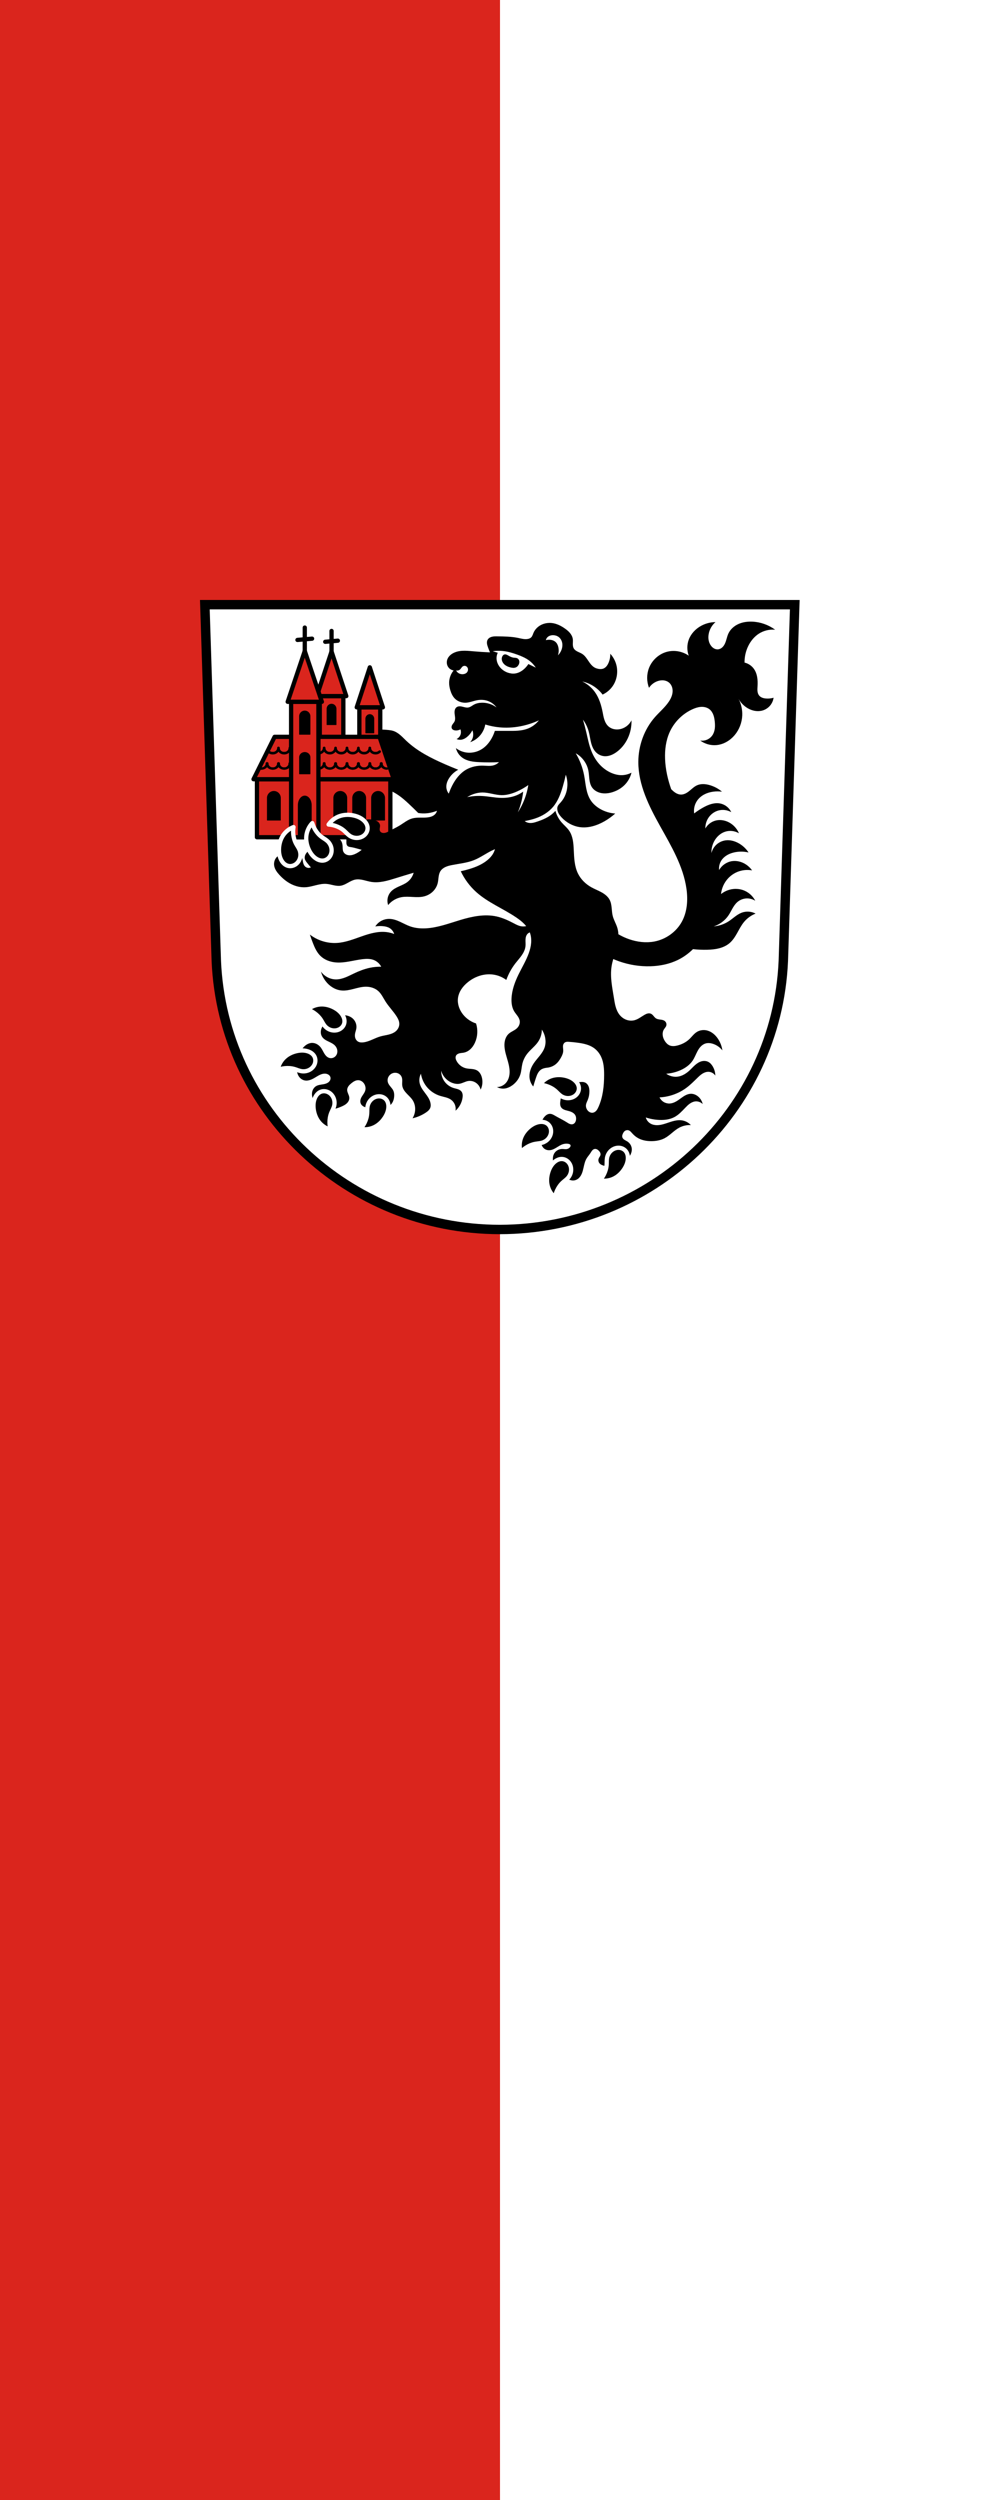 <?xml version="1.0" encoding="UTF-8" standalone="no"?>
<!-- Created with Inkscape (http://www.inkscape.org/) -->

<svg
   width="600"
   height="1500"
   viewBox="0 0 600 1500"
   id="svg7520"
   version="1.1"
   xmlns="http://www.w3.org/2000/svg"
   xmlns:svg="http://www.w3.org/2000/svg"
   xmlns:rdf="http://www.w3.org/1999/02/22-rdf-syntax-ns#"
   xmlns:cc="http://creativecommons.org/ns#"
   xmlns:dc="http://purl.org/dc/elements/1.1/">
  <defs
     id="defs7522" />
  <g
     id="layer1"
     transform="translate(-16.018,-42.621)">
    <g
       id="g2"
       transform="translate(698.031,113.987)">
      <path
         id="rect1"
         style="fill:#da251d;stroke:none;stroke-width:1;stroke-dasharray:none"
         d="M -682.013,-71.367 H -82.013 V 1428.633 H -682.013 Z" />
      <path
         id="rect1-3"
         style="fill:#ffffff;stroke:none;stroke-width:1;stroke-dasharray:none"
         d="M -382.013,-71.367 H -82.013 V 1428.633 H -382.013 Z" />
    </g>
    <g
       id="g8227"
       transform="matrix(1.207,0,0,1,132.187,0)" />
    <g
       id="g8227-8"
       transform="matrix(1.207,0,0,1,145.541,0)" />
    <g
       id="g1"
       transform="matrix(0.513,0,0,0.513,127.796,380.743)">
      <path
         style="fill:#ffffff;fill-rule:evenodd;stroke:none;stroke-width:11;stroke-opacity:1"
         d="m 21.698,48.121 13.398,416.624 c 7.415,175.25 153.92,314.046 331.589,314.144 177.51,-0.215 324.069,-139.061 331.589,-314.144 L 711.672,48.121 h -344.979 z"
         id="path10563-0-5" />
      <path
         style="fill:#000000;fill-opacity:1;fill-rule:evenodd;stroke:none;stroke-width:1px;stroke-linecap:butt;stroke-linejoin:miter;stroke-opacity:1"
         d="m 314.552,273.428 c -3.113,-0.479 -6.012,-2.219 -7.9,-4.74 -1.624,-2.169 -2.491,-4.875 -2.528,-7.584 -0.051,-3.72 1.419,-7.328 3.476,-10.428 2.624,-3.954 6.242,-7.243 10.428,-9.48 -5.089,-2.025 -10.146,-4.132 -15.168,-6.32 -16.466,-7.173 -32.829,-15.403 -45.819,-27.807 -2.309,-2.205 -4.504,-4.535 -6.946,-6.59 -2.443,-2.055 -5.17,-3.847 -8.221,-4.786 -1.641,-0.505 -3.35,-0.755 -5.056,-0.948 -7.459,-0.845 -15.036,-0.631 -22.436,0.632 1.461,12.707 2.515,25.461 3.16,38.235 0.298,5.895 0.508,11.794 0.632,17.696 2.581,2.71 5.446,5.15 8.532,7.268 6.618,4.541 14.176,7.558 20.856,12.008 4.551,3.032 8.643,6.695 12.64,10.428 3.756,3.508 7.444,7.091 11.06,10.744 3.44,0.575 6.959,0.682 10.428,0.316 4.696,-0.495 9.282,-1.853 13.588,-3.792 7.464,-3.36 14.123,-8.491 19.276,-14.852 z"
         id="path9772-3" />
      <g
         id="g9699"
         transform="matrix(1.061,0,0,1.056,-10.584,-9.038)">
        <rect
           y="155.379"
           x="157.087"
           height="131.677"
           width="26.003"
           id="rect8680-8-1"
           style="opacity:1;fill:#da251d;fill-opacity:1;fill-rule:nonzero;stroke:#000000;stroke-width:4.722;stroke-linecap:round;stroke-linejoin:round;stroke-miterlimit:4;stroke-dasharray:none;stroke-dashoffset:0;stroke-opacity:1" />
        <path
           id="path8682-4-3"
           d="m 170.088,106.016 -16.256,49.364 h 16.256 16.256 z"
           style="fill:#da251d;fill-opacity:1;fill-rule:evenodd;stroke:#000000;stroke-width:4.722;stroke-linecap:butt;stroke-linejoin:round;stroke-miterlimit:4;stroke-dasharray:none;stroke-opacity:1" />
        <path
           id="path8706-6-5"
           d="m 170.088,164.362 a 4.949,5.179 0 0 0 -4.949,5.179 v 17.416 h 9.898 V 169.541 a 4.949,5.179 0 0 0 -4.949,-5.179 z"
           style="opacity:1;fill:#000000;fill-opacity:1;fill-rule:nonzero;stroke:#000000;stroke-width:0.944;stroke-linecap:round;stroke-linejoin:round;stroke-miterlimit:4;stroke-dasharray:none;stroke-dashoffset:0;stroke-opacity:1" />
        <path
           id="path8706-4-6-53"
           d="m 170.088,247.038 a 6.168,8.96 0 0 0 -6.167,8.959 v 30.128 h 12.335 v -30.128 a 6.168,8.96 0 0 0 -6.167,-8.959 z"
           style="opacity:1;fill:none;fill-opacity:1;fill-rule:nonzero;stroke:#000000;stroke-width:0.944;stroke-linecap:round;stroke-linejoin:round;stroke-miterlimit:4;stroke-dasharray:none;stroke-dashoffset:0;stroke-opacity:1" />
        <path
           id="path8706-1-0-4"
           d="m 170.088,204.659 a 4.949,4.751 0 0 0 -4.949,4.751 v 15.977 h 9.898 v -15.977 a 4.949,4.751 0 0 0 -4.949,-4.751 z"
           style="opacity:1;fill:#000000;fill-opacity:1;fill-rule:nonzero;stroke:#000000;stroke-width:0.944;stroke-linecap:round;stroke-linejoin:round;stroke-miterlimit:4;stroke-dasharray:none;stroke-dashoffset:0;stroke-opacity:1" />
        <path
           id="path8760-0-8"
           d="M 170.088,106.016 V 83.223"
           style="fill:none;fill-rule:evenodd;stroke:#000000;stroke-width:4.722;stroke-linecap:round;stroke-linejoin:miter;stroke-miterlimit:4;stroke-dasharray:none;stroke-opacity:1" />
        <path
           id="path8760-7-7-3"
           d="m 177.033,94.001 -13.89,1.237"
           style="fill:none;fill-rule:evenodd;stroke:#000000;stroke-width:4.722;stroke-linecap:round;stroke-linejoin:miter;stroke-miterlimit:4;stroke-dasharray:none;stroke-opacity:1" />
        <path
           style="fill:none;fill-rule:evenodd;stroke:#000000;stroke-width:2.833;stroke-linecap:round;stroke-linejoin:miter;stroke-miterlimit:4;stroke-dasharray:none;stroke-opacity:1"
           d="m 154.54,221.802 c -0.421,0.011 -0.842,-0.016 -1.258,-0.08 -1.336,-0.207 -2.615,-0.818 -3.58,-1.764 -1.13,-1.107 -1.805,-2.667 -1.839,-4.249"
           id="path8205-2-5-9-8" />
      </g>
      <path
         style="fill:none;fill-rule:evenodd;stroke:#000000;stroke-width:11;stroke-opacity:1"
         d="m 21.698,48.121 13.398,416.624 c 7.415,175.25 153.92,314.046 331.589,314.144 177.51,-0.215 324.069,-139.061 331.589,-314.144 l 13.398,-416.624 h -344.979 z"
         id="path10563-0" />
      <rect
         style="opacity:1;fill:#da251d;fill-opacity:1;fill-rule:nonzero;stroke:#000000;stroke-width:5;stroke-linecap:round;stroke-linejoin:round;stroke-miterlimit:4;stroke-dasharray:none;stroke-dashoffset:0;stroke-opacity:1"
         id="rect8680-8-3-3"
         width="24.445"
         height="124.68"
         x="202.41"
         y="168.172" />
      <path
         style="fill:#da251d;fill-opacity:1;fill-rule:evenodd;stroke:#000000;stroke-width:5;stroke-linecap:butt;stroke-linejoin:round;stroke-miterlimit:4;stroke-dasharray:none;stroke-opacity:1"
         d="m 214.633,121.431 -15.283,46.741 h 15.283 15.283 z"
         id="path8682-4-7-0" />
      <path
         style="opacity:1;fill:#000000;fill-opacity:1;fill-rule:nonzero;stroke:#000000;stroke-width:1;stroke-linecap:round;stroke-linejoin:round;stroke-miterlimit:4;stroke-dasharray:none;stroke-dashoffset:0;stroke-opacity:1"
         d="m 214.632,176.677 a 4.653,4.904 0 0 0 -4.652,4.904 v 16.491 h 9.305 v -16.491 a 4.653,4.904 0 0 0 -4.652,-4.904 z"
         id="path8706-6-6-1" />
      <path
         style="opacity:1;fill:none;fill-opacity:1;fill-rule:nonzero;stroke:#000000;stroke-width:1;stroke-linecap:round;stroke-linejoin:round;stroke-miterlimit:4;stroke-dasharray:none;stroke-dashoffset:0;stroke-opacity:1"
         d="m 214.632,254.96 a 5.798,8.484 0 0 0 -5.798,8.483 v 28.527 h 11.596 v -28.527 a 5.798,8.484 0 0 0 -5.798,-8.483 z"
         id="path8706-4-6-5-6" />
      <path
         style="opacity:1;fill:none;fill-opacity:1;fill-rule:nonzero;stroke:#000000;stroke-width:1;stroke-linecap:round;stroke-linejoin:round;stroke-miterlimit:4;stroke-dasharray:none;stroke-dashoffset:0;stroke-opacity:1"
         d="m 214.632,214.833 a 4.653,4.499 0 0 0 -4.652,4.499 v 15.128 h 9.305 v -15.128 a 4.653,4.499 0 0 0 -4.652,-4.499 z"
         id="path8706-1-0-3-5" />
      <rect
         style="opacity:1;fill:#da251d;fill-opacity:1;fill-rule:nonzero;stroke:#000000;stroke-width:5;stroke-linecap:round;stroke-linejoin:round;stroke-miterlimit:4;stroke-dasharray:none;stroke-dashoffset:0;stroke-opacity:1"
         id="rect8151-2"
         width="156.019"
         height="67.85"
         x="82.644"
         y="252.27" />
      <path
         style="fill:#da251d;fill-opacity:1;fill-rule:evenodd;stroke:#000000;stroke-width:5;stroke-linecap:butt;stroke-linejoin:round;stroke-miterlimit:4;stroke-dasharray:none;stroke-opacity:1"
         d="m 103.309,202.673 -24.666,49.596 h 82.01 82.01 L 225.998,202.673 h -65.346 z"
         id="path8153-4" />
      <path
         style="opacity:1;fill:#000000;fill-opacity:1;fill-rule:nonzero;stroke:#000000;stroke-width:1;stroke-linecap:round;stroke-linejoin:round;stroke-miterlimit:4;stroke-dasharray:none;stroke-dashoffset:0;stroke-opacity:1"
         d="m 102.44,266.537 a 7.578,7.69 0 0 0 -7.578,7.689 v 25.857 h 15.156 v -25.857 a 7.578,7.69 0 0 0 -7.578,-7.689 z m 77.65,0 a 7.578,7.69 0 0 0 -7.578,7.689 v 25.857 h 15.156 v -25.857 a 7.578,7.69 0 0 0 -7.578,-7.689 z m 22.111,0 a 7.578,7.69 0 0 0 -7.578,7.689 v 25.857 h 15.156 v -25.857 a 7.578,7.69 0 0 0 -7.578,-7.689 z m 22.111,0 a 7.578,7.69 0 0 0 -7.578,7.689 v 25.857 h 15.156 v -25.857 a 7.578,7.69 0 0 0 -7.578,-7.689 z"
         id="rect8171-7" />
      <g
         id="g8276-95"
         transform="translate(812.971)"
         style="stroke:#000000;stroke-opacity:1">
        <path
           style="fill:none;fill-rule:evenodd;stroke:#000000;stroke-width:2.731;stroke-linecap:round;stroke-linejoin:miter;stroke-miterlimit:4;stroke-dasharray:none;stroke-opacity:1"
           d="m -632.869,239.802 c -0.349,0.013 -0.699,-0.014 -1.042,-0.08 -1.151,-0.221 -2.195,-0.882 -2.966,-1.764 -1.014,-1.159 -1.57,-2.709 -1.523,-4.249"
           id="path8205-66"
           transform="matrix(1.207,0,0,1,132.187,0)" />
        <path
           style="fill:none;fill-rule:evenodd;stroke:#000000;stroke-width:2.731;stroke-linecap:round;stroke-linejoin:miter;stroke-miterlimit:4;stroke-dasharray:none;stroke-opacity:1"
           d="m -632.869,239.802 c 0.349,0.013 0.699,-0.014 1.042,-0.08 1.151,-0.221 2.195,-0.882 2.966,-1.764 1.014,-1.159 1.57,-2.709 1.523,-4.249"
           id="path8205-7-3"
           transform="matrix(1.207,0,0,1,132.187,0)" />
        <path
           style="fill:none;fill-rule:evenodd;stroke:#000000;stroke-width:2.731;stroke-linecap:round;stroke-linejoin:miter;stroke-miterlimit:4;stroke-dasharray:none;stroke-opacity:1"
           d="m -632.869,239.802 c -0.349,0.013 -0.699,-0.014 -1.042,-0.08 -1.151,-0.221 -2.195,-0.882 -2.966,-1.764 -1.014,-1.159 -1.57,-2.709 -1.523,-4.249"
           id="path8205-2-99"
           transform="matrix(1.207,0,0,1,145.541,0)" />
        <path
           style="fill:none;fill-rule:evenodd;stroke:#000000;stroke-width:2.731;stroke-linecap:round;stroke-linejoin:miter;stroke-miterlimit:4;stroke-dasharray:none;stroke-opacity:1"
           d="m -632.869,239.802 c 0.349,0.013 0.699,-0.014 1.042,-0.08 1.151,-0.221 2.195,-0.882 2.966,-1.764 1.014,-1.159 1.57,-2.709 1.523,-4.249"
           id="path8205-7-0-2"
           transform="matrix(1.207,0,0,1,145.541,0)" />
        <g
           transform="matrix(1.207,0,0,1,118.833,0)"
           id="g8227-9-8"
           style="stroke:#000000;stroke-opacity:1">
          <path
             style="fill:none;fill-rule:evenodd;stroke:#000000;stroke-width:2.731;stroke-linecap:round;stroke-linejoin:miter;stroke-miterlimit:4;stroke-dasharray:none;stroke-opacity:1"
             d="m -632.869,239.802 c -0.349,0.013 -0.699,-0.014 -1.042,-0.08 -1.151,-0.221 -2.195,-0.882 -2.966,-1.764 -1.014,-1.159 -1.57,-2.709 -1.523,-4.249"
             id="path8205-1-0" />
          <path
             style="fill:none;fill-rule:evenodd;stroke:#000000;stroke-width:2.731;stroke-linecap:round;stroke-linejoin:miter;stroke-miterlimit:4;stroke-dasharray:none;stroke-opacity:1"
             d="m -632.869,239.802 c 0.349,0.013 0.699,-0.014 1.042,-0.08 1.151,-0.221 2.195,-0.882 2.966,-1.764 1.014,-1.159 1.57,-2.709 1.523,-4.249"
             id="path8205-7-9-0" />
        </g>
      </g>
      <g
         transform="translate(853.033)"
         id="g8276-3-2"
         style="stroke:#000000;stroke-opacity:1">
        <path
           style="fill:none;fill-rule:evenodd;stroke:#000000;stroke-width:2.731;stroke-linecap:round;stroke-linejoin:miter;stroke-miterlimit:4;stroke-dasharray:none;stroke-opacity:1"
           d="m -632.869,239.802 c -0.349,0.013 -0.699,-0.014 -1.042,-0.08 -1.151,-0.221 -2.195,-0.882 -2.966,-1.764 -1.014,-1.159 -1.57,-2.709 -1.523,-4.249"
           id="path8205-3-3"
           transform="matrix(1.207,0,0,1,132.187,0)" />
        <path
           style="fill:none;fill-rule:evenodd;stroke:#000000;stroke-width:2.731;stroke-linecap:round;stroke-linejoin:miter;stroke-miterlimit:4;stroke-dasharray:none;stroke-opacity:1"
           d="m -632.869,239.802 c 0.349,0.013 0.699,-0.014 1.042,-0.08 1.151,-0.221 2.195,-0.882 2.966,-1.764 1.014,-1.159 1.57,-2.709 1.523,-4.249"
           id="path8205-7-7-2"
           transform="matrix(1.207,0,0,1,132.187,0)" />
        <path
           style="fill:none;fill-rule:evenodd;stroke:#000000;stroke-width:2.731;stroke-linecap:round;stroke-linejoin:miter;stroke-miterlimit:4;stroke-dasharray:none;stroke-opacity:1"
           d="m -632.869,239.802 c -0.349,0.013 -0.699,-0.014 -1.042,-0.08 -1.151,-0.221 -2.195,-0.882 -2.966,-1.764 -1.014,-1.159 -1.57,-2.709 -1.523,-4.249"
           id="path8205-2-9-6"
           transform="matrix(1.207,0,0,1,145.541,0)" />
        <g
           transform="matrix(1.207,0,0,1,118.833,0)"
           id="g8227-9-1-1"
           style="stroke:#000000;stroke-opacity:1">
          <path
             style="fill:none;fill-rule:evenodd;stroke:#000000;stroke-width:2.731;stroke-linecap:round;stroke-linejoin:miter;stroke-miterlimit:4;stroke-dasharray:none;stroke-opacity:1"
             d="m -632.869,239.802 c -0.349,0.013 -0.699,-0.014 -1.042,-0.08 -1.151,-0.221 -2.195,-0.882 -2.966,-1.764 -1.014,-1.159 -1.57,-2.709 -1.523,-4.249"
             id="path8205-1-8-2" />
          <path
             style="fill:none;fill-rule:evenodd;stroke:#000000;stroke-width:2.731;stroke-linecap:round;stroke-linejoin:miter;stroke-miterlimit:4;stroke-dasharray:none;stroke-opacity:1"
             d="m -632.869,239.802 c 0.349,0.013 0.699,-0.014 1.042,-0.08 1.151,-0.221 2.195,-0.882 2.966,-1.764 1.014,-1.159 1.57,-2.709 1.523,-4.249"
             id="path8205-7-9-7-57" />
        </g>
      </g>
      <g
         transform="translate(772.909)"
         id="g8276-9-9"
         style="stroke:#000000;stroke-opacity:1">
        <path
           style="fill:none;fill-rule:evenodd;stroke:#000000;stroke-width:2.731;stroke-linecap:round;stroke-linejoin:miter;stroke-miterlimit:4;stroke-dasharray:none;stroke-opacity:1"
           d="m -632.869,239.802 c -0.349,0.013 -0.699,-0.014 -1.042,-0.08 -1.151,-0.221 -2.195,-0.882 -2.966,-1.764 -1.014,-1.159 -1.57,-2.709 -1.523,-4.249"
           id="path8205-6-9"
           transform="matrix(1.207,0,0,1,132.187,0)" />
        <path
           style="fill:none;fill-rule:evenodd;stroke:#000000;stroke-width:2.731;stroke-linecap:round;stroke-linejoin:miter;stroke-miterlimit:4;stroke-dasharray:none;stroke-opacity:1"
           d="m -632.869,239.802 c 0.349,0.013 0.699,-0.014 1.042,-0.08 1.151,-0.221 2.195,-0.882 2.966,-1.764 1.014,-1.159 1.57,-2.709 1.523,-4.249"
           id="path8205-7-4-4"
           transform="matrix(1.207,0,0,1,132.187,0)" />
        <path
           style="fill:none;fill-rule:evenodd;stroke:#000000;stroke-width:2.731;stroke-linecap:round;stroke-linejoin:miter;stroke-miterlimit:4;stroke-dasharray:none;stroke-opacity:1"
           d="m -632.869,239.802 c -0.349,0.013 -0.699,-0.014 -1.042,-0.08 -1.151,-0.221 -2.195,-0.882 -2.966,-1.764 -1.014,-1.159 -1.57,-2.709 -1.523,-4.249"
           id="path8205-2-5-3"
           transform="matrix(1.207,0,0,1,145.541,0)" />
        <path
           style="fill:none;fill-rule:evenodd;stroke:#000000;stroke-width:2.731;stroke-linecap:round;stroke-linejoin:miter;stroke-miterlimit:4;stroke-dasharray:none;stroke-opacity:1"
           d="m -632.869,239.802 c 0.349,0.013 0.699,-0.014 1.042,-0.08 1.151,-0.221 2.195,-0.882 2.966,-1.764 1.014,-1.159 1.57,-2.709 1.523,-4.249"
           id="path8205-7-0-8-2"
           transform="matrix(1.207,0,0,1,145.541,0)" />
        <g
           transform="matrix(1.207,0,0,1,118.833,0)"
           id="g8227-9-0-8"
           style="stroke:#000000;stroke-opacity:1">
          <path
             style="fill:none;fill-rule:evenodd;stroke:#000000;stroke-width:2.731;stroke-linecap:round;stroke-linejoin:miter;stroke-miterlimit:4;stroke-dasharray:none;stroke-opacity:1"
             d="m -632.869,239.802 c -0.349,0.013 -0.699,-0.014 -1.042,-0.08 -1.151,-0.221 -2.195,-0.882 -2.966,-1.764 -1.014,-1.159 -1.57,-2.709 -1.523,-4.249"
             id="path8205-1-7-2" />
          <path
             style="fill:none;fill-rule:evenodd;stroke:#000000;stroke-width:2.731;stroke-linecap:round;stroke-linejoin:miter;stroke-miterlimit:4;stroke-dasharray:none;stroke-opacity:1"
             d="m -632.869,239.802 c 0.349,0.013 0.699,-0.014 1.042,-0.08 1.151,-0.221 2.195,-0.882 2.966,-1.764 1.014,-1.159 1.57,-2.709 1.523,-4.249"
             id="path8205-7-9-8-5" />
        </g>
      </g>
      <g
         transform="translate(732.846)"
         id="g8276-7-5"
         style="stroke:#000000;stroke-opacity:1">
        <path
           style="fill:none;fill-rule:evenodd;stroke:#000000;stroke-width:2.731;stroke-linecap:round;stroke-linejoin:miter;stroke-miterlimit:4;stroke-dasharray:none;stroke-opacity:1"
           d="m -632.869,239.802 c -0.349,0.013 -0.699,-0.014 -1.042,-0.08 -1.151,-0.221 -2.195,-0.882 -2.966,-1.764 -1.014,-1.159 -1.57,-2.709 -1.523,-4.249"
           id="path8205-9-5"
           transform="matrix(1.207,0,0,1,132.187,0)" />
        <path
           style="fill:none;fill-rule:evenodd;stroke:#000000;stroke-width:2.731;stroke-linecap:round;stroke-linejoin:miter;stroke-miterlimit:4;stroke-dasharray:none;stroke-opacity:1"
           d="m -632.869,239.802 c 0.349,0.013 0.699,-0.014 1.042,-0.08 1.151,-0.221 2.195,-0.882 2.966,-1.764 1.014,-1.159 1.57,-2.709 1.523,-4.249"
           id="path8205-7-5-1"
           transform="matrix(1.207,0,0,1,132.187,0)" />
        <path
           style="fill:none;fill-rule:evenodd;stroke:#000000;stroke-width:2.731;stroke-linecap:round;stroke-linejoin:miter;stroke-miterlimit:4;stroke-dasharray:none;stroke-opacity:1"
           d="m -632.869,239.802 c -0.349,0.013 -0.699,-0.014 -1.042,-0.08 -1.151,-0.221 -2.195,-0.882 -2.966,-1.764 -1.014,-1.159 -1.57,-2.709 -1.523,-4.249"
           id="path8205-2-8-8"
           transform="matrix(1.207,0,0,1,145.541,0)" />
        <path
           style="fill:none;fill-rule:evenodd;stroke:#000000;stroke-width:2.731;stroke-linecap:round;stroke-linejoin:miter;stroke-miterlimit:4;stroke-dasharray:none;stroke-opacity:1"
           d="m -632.869,239.802 c 0.349,0.013 0.699,-0.014 1.042,-0.08 1.151,-0.221 2.195,-0.882 2.966,-1.764 1.014,-1.159 1.57,-2.709 1.523,-4.249"
           id="path8205-7-0-87-4"
           transform="matrix(1.207,0,0,1,145.541,0)" />
        <g
           transform="matrix(1.207,0,0,1,118.833,0)"
           id="g8227-9-4-6"
           style="stroke:#000000;stroke-opacity:1">
          <path
             style="fill:none;fill-rule:evenodd;stroke:#000000;stroke-width:2.731;stroke-linecap:round;stroke-linejoin:miter;stroke-miterlimit:4;stroke-dasharray:none;stroke-opacity:1"
             d="m -632.869,239.802 c -0.349,0.017 -0.7,-0.01 -1.042,-0.08 -0.49,-0.1 -0.962,-0.289 -1.386,-0.554"
             id="path8205-1-82-9" />
          <path
             style="fill:none;fill-rule:evenodd;stroke:#000000;stroke-width:2.731;stroke-linecap:round;stroke-linejoin:miter;stroke-miterlimit:4;stroke-dasharray:none;stroke-opacity:1"
             d="m -632.869,239.802 c 0.349,0.013 0.699,-0.014 1.042,-0.08 1.151,-0.221 2.195,-0.882 2.966,-1.764 1.014,-1.159 1.57,-2.709 1.523,-4.249"
             id="path8205-7-9-1-7" />
        </g>
      </g>
      <path
         id="path8205-14-4"
         d="m 181.248,221.802 c -0.421,0.011 -0.842,-0.016 -1.258,-0.08 -1.336,-0.207 -2.615,-0.818 -3.58,-1.764 -1.13,-1.107 -1.805,-2.667 -1.839,-4.249"
         style="fill:none;fill-rule:evenodd;stroke:#000000;stroke-width:3;stroke-linecap:round;stroke-linejoin:miter;stroke-miterlimit:4;stroke-dasharray:none;stroke-opacity:1" />
      <path
         id="path8205-7-54-4"
         d="m 181.248,221.802 c 0.421,0.011 0.842,-0.016 1.258,-0.08 1.336,-0.207 2.615,-0.818 3.58,-1.764 1.13,-1.107 1.805,-2.667 1.839,-4.249"
         style="fill:none;fill-rule:evenodd;stroke:#000000;stroke-width:3;stroke-linecap:round;stroke-linejoin:miter;stroke-miterlimit:4;stroke-dasharray:none;stroke-opacity:1" />
      <path
         id="path8205-2-88-6"
         d="m 194.602,221.802 c -0.421,0.011 -0.842,-0.016 -1.258,-0.08 -1.336,-0.207 -2.615,-0.818 -3.58,-1.764 -1.13,-1.107 -1.805,-2.667 -1.839,-4.249"
         style="fill:none;fill-rule:evenodd;stroke:#000000;stroke-width:3;stroke-linecap:round;stroke-linejoin:miter;stroke-miterlimit:4;stroke-dasharray:none;stroke-opacity:1" />
      <path
         id="path8205-7-0-7-7"
         d="m 194.602,221.802 c 0.421,0.011 0.842,-0.016 1.258,-0.08 1.336,-0.207 2.615,-0.818 3.58,-1.764 1.13,-1.107 1.805,-2.667 1.839,-4.249"
         style="fill:none;fill-rule:evenodd;stroke:#000000;stroke-width:3;stroke-linecap:round;stroke-linejoin:miter;stroke-miterlimit:4;stroke-dasharray:none;stroke-opacity:1" />
      <path
         style="fill:none;fill-rule:evenodd;stroke:#000000;stroke-width:3;stroke-linecap:round;stroke-linejoin:miter;stroke-miterlimit:4;stroke-dasharray:none;stroke-opacity:1"
         d="m 167.894,221.802 c -0.421,0.011 -0.842,-0.016 -1.258,-0.08 -1.336,-0.207 -2.615,-0.818 -3.58,-1.764 -1.13,-1.107 -1.805,-2.667 -1.839,-4.249"
         id="path8205-1-3-6" />
      <path
         style="fill:none;fill-rule:evenodd;stroke:#000000;stroke-width:3;stroke-linecap:round;stroke-linejoin:miter;stroke-miterlimit:4;stroke-dasharray:none;stroke-opacity:1"
         d="m 167.894,221.802 c 0.421,0.011 0.842,-0.016 1.258,-0.08 1.336,-0.207 2.615,-0.818 3.58,-1.764 1.13,-1.107 1.805,-2.667 1.839,-4.249"
         id="path8205-7-9-2-4" />
      <path
         id="path8205-3-6-6"
         d="m 221.31,221.802 c -0.421,0.011 -0.842,-0.016 -1.258,-0.08 -1.336,-0.207 -2.615,-0.818 -3.58,-1.764 -1.13,-1.107 -1.805,-2.667 -1.839,-4.249"
         style="fill:none;fill-rule:evenodd;stroke:#000000;stroke-width:3;stroke-linecap:round;stroke-linejoin:miter;stroke-miterlimit:4;stroke-dasharray:none;stroke-opacity:1" />
      <path
         id="path8205-7-7-3-2"
         d="m 221.31,221.802 c 0.421,0.013 0.842,-0.014 1.258,-0.08 1.334,-0.212 2.6,-0.835 3.58,-1.764"
         style="fill:none;fill-rule:evenodd;stroke:#000000;stroke-width:3;stroke-linecap:round;stroke-linejoin:miter;stroke-miterlimit:4;stroke-dasharray:none;stroke-opacity:1" />
      <path
         style="fill:none;fill-rule:evenodd;stroke:#000000;stroke-width:3;stroke-linecap:round;stroke-linejoin:miter;stroke-miterlimit:4;stroke-dasharray:none;stroke-opacity:1"
         d="m 207.956,221.802 c -0.421,0.011 -0.842,-0.016 -1.258,-0.08 -1.336,-0.207 -2.615,-0.818 -3.58,-1.764 -1.13,-1.107 -1.805,-2.667 -1.839,-4.249"
         id="path8205-1-8-6-4" />
      <path
         style="fill:none;fill-rule:evenodd;stroke:#000000;stroke-width:3;stroke-linecap:round;stroke-linejoin:miter;stroke-miterlimit:4;stroke-dasharray:none;stroke-opacity:1"
         d="m 207.956,221.802 c 0.421,0.011 0.842,-0.016 1.258,-0.08 1.336,-0.207 2.615,-0.818 3.58,-1.764 1.13,-1.107 1.805,-2.667 1.839,-4.249"
         id="path8205-7-9-7-5-0" />
      <path
         id="path8205-6-7-3"
         d="m 141.186,221.802 c -0.421,0.011 -0.842,-0.016 -1.258,-0.08 -1.336,-0.207 -2.615,-0.818 -3.58,-1.764 -1.13,-1.107 -1.805,-2.667 -1.839,-4.249"
         style="fill:none;fill-rule:evenodd;stroke:#000000;stroke-width:3;stroke-linecap:round;stroke-linejoin:miter;stroke-miterlimit:4;stroke-dasharray:none;stroke-opacity:1" />
      <path
         id="path8205-7-4-9-5"
         d="m 141.186,221.802 c 0.421,0.011 0.842,-0.016 1.258,-0.08 1.336,-0.207 2.615,-0.818 3.58,-1.764 1.13,-1.107 1.805,-2.667 1.839,-4.249"
         style="fill:none;fill-rule:evenodd;stroke:#000000;stroke-width:3;stroke-linecap:round;stroke-linejoin:miter;stroke-miterlimit:4;stroke-dasharray:none;stroke-opacity:1" />
      <path
         id="path8205-7-0-8-4-1"
         d="m 154.54,221.802 c 0.421,0.011 0.842,-0.016 1.258,-0.08 1.336,-0.207 2.615,-0.818 3.58,-1.764 1.13,-1.107 1.805,-2.667 1.839,-4.249"
         style="fill:none;fill-rule:evenodd;stroke:#000000;stroke-width:3;stroke-linecap:round;stroke-linejoin:miter;stroke-miterlimit:4;stroke-dasharray:none;stroke-opacity:1" />
      <path
         style="fill:none;fill-rule:evenodd;stroke:#000000;stroke-width:3;stroke-linecap:round;stroke-linejoin:miter;stroke-miterlimit:4;stroke-dasharray:none;stroke-opacity:1"
         d="m 127.832,221.802 c -0.421,0.011 -0.842,-0.016 -1.258,-0.08 -1.336,-0.207 -2.615,-0.818 -3.58,-1.764 -1.13,-1.107 -1.805,-2.667 -1.839,-4.249"
         id="path8205-1-7-3-6" />
      <path
         style="fill:none;fill-rule:evenodd;stroke:#000000;stroke-width:3;stroke-linecap:round;stroke-linejoin:miter;stroke-miterlimit:4;stroke-dasharray:none;stroke-opacity:1"
         d="m 127.832,221.802 c 0.421,0.011 0.842,-0.016 1.258,-0.08 1.336,-0.207 2.615,-0.818 3.58,-1.764 1.13,-1.107 1.805,-2.667 1.839,-4.249"
         id="path8205-7-9-8-1-2" />
      <path
         id="path8205-9-9-9"
         d="m 101.123,221.802 c -0.421,0.013 -0.842,-0.014 -1.258,-0.08 -1.334,-0.212 -2.6,-0.835 -3.58,-1.764"
         style="fill:none;fill-rule:evenodd;stroke:#000000;stroke-width:3;stroke-linecap:round;stroke-linejoin:miter;stroke-miterlimit:4;stroke-dasharray:none;stroke-opacity:1" />
      <path
         id="path8205-7-5-9-2"
         d="m 101.123,221.802 c 0.421,0.011 0.842,-0.016 1.258,-0.08 1.336,-0.207 2.615,-0.818 3.58,-1.764 1.13,-1.107 1.805,-2.667 1.839,-4.249"
         style="fill:none;fill-rule:evenodd;stroke:#000000;stroke-width:3;stroke-linecap:round;stroke-linejoin:miter;stroke-miterlimit:4;stroke-dasharray:none;stroke-opacity:1" />
      <path
         id="path8205-2-8-6-8"
         d="m 114.478,221.802 c -0.421,0.011 -0.842,-0.016 -1.258,-0.08 -1.336,-0.207 -2.615,-0.818 -3.58,-1.764 -1.13,-1.107 -1.805,-2.667 -1.839,-4.249"
         style="fill:none;fill-rule:evenodd;stroke:#000000;stroke-width:3;stroke-linecap:round;stroke-linejoin:miter;stroke-miterlimit:4;stroke-dasharray:none;stroke-opacity:1" />
      <path
         id="path8205-7-0-87-7-9"
         d="m 114.478,221.802 c 0.421,0.011 0.842,-0.016 1.258,-0.08 1.336,-0.207 2.615,-0.818 3.58,-1.764 1.13,-1.107 1.805,-2.667 1.839,-4.249"
         style="fill:none;fill-rule:evenodd;stroke:#000000;stroke-width:3;stroke-linecap:round;stroke-linejoin:miter;stroke-miterlimit:4;stroke-dasharray:none;stroke-opacity:1" />
      <rect
         style="opacity:1;fill:#da251d;fill-opacity:1;fill-rule:nonzero;stroke:#000000;stroke-width:5;stroke-linecap:round;stroke-linejoin:round;stroke-miterlimit:4;stroke-dasharray:none;stroke-dashoffset:0;stroke-opacity:1"
         id="rect8680-86"
         width="31.95"
         height="158.412"
         x="122.589"
         y="161.708" />
      <path
         style="fill:#da251d;fill-opacity:1;fill-rule:evenodd;stroke:#000000;stroke-width:5;stroke-linecap:butt;stroke-linejoin:round;stroke-miterlimit:4;stroke-dasharray:none;stroke-opacity:1"
         d="m 138.565,102.322 -19.975,59.387 h 19.975 19.975 z"
         id="path8682-8" />
      <path
         style="opacity:1;fill:#000000;fill-opacity:1;fill-rule:nonzero;stroke:#000000;stroke-width:1;stroke-linecap:round;stroke-linejoin:round;stroke-miterlimit:4;stroke-dasharray:none;stroke-dashoffset:0;stroke-opacity:1"
         d="m 138.565,172.514 a 6.081,6.231 0 0 0 -6.081,6.231 v 20.952 h 12.161 v -20.952 a 6.081,6.231 0 0 0 -6.081,-6.231 z"
         id="path8706-61" />
      <path
         style="opacity:1;fill:#000000;fill-opacity:1;fill-rule:nonzero;stroke:#000000;stroke-width:1;stroke-linecap:round;stroke-linejoin:round;stroke-miterlimit:4;stroke-dasharray:none;stroke-dashoffset:0;stroke-opacity:1"
         d="m 138.565,271.976 a 7.578,10.779 0 0 0 -7.578,10.778 v 36.245 h 15.156 v -36.245 a 7.578,10.779 0 0 0 -7.578,-10.778 z"
         id="path8706-4-1" />
      <path
         style="opacity:1;fill:#000000;fill-opacity:1;fill-rule:nonzero;stroke:#000000;stroke-width:1;stroke-linecap:round;stroke-linejoin:round;stroke-miterlimit:4;stroke-dasharray:none;stroke-dashoffset:0;stroke-opacity:1"
         d="m 138.565,220.993 a 6.081,5.716 0 0 0 -6.081,5.716 v 19.221 h 12.161 v -19.221 a 6.081,5.716 0 0 0 -6.081,-5.716 z"
         id="path8706-1-8" />
      <path
         style="fill:none;fill-rule:evenodd;stroke:#000000;stroke-width:5;stroke-linecap:round;stroke-linejoin:miter;stroke-miterlimit:4;stroke-dasharray:none;stroke-opacity:1"
         d="M 138.565,102.322 V 74.901"
         id="path8760-79" />
      <path
         style="fill:none;fill-rule:evenodd;stroke:#000000;stroke-width:5;stroke-linecap:round;stroke-linejoin:miter;stroke-miterlimit:4;stroke-dasharray:none;stroke-opacity:1"
         d="m 147.098,87.867 -17.067,1.489"
         id="path8760-7-0" />
      <path
         style="fill:#000000;fill-rule:evenodd;stroke:none;stroke-width:1px;stroke-linecap:butt;stroke-linejoin:miter;stroke-opacity:1"
         d="m 643.598,25.305 c -4.786,0.046 -9.585,0.876 -13.934,2.852 -4.97,2.258 -9.318,6.096 -11.631,11.041 -1.675,3.582 -2.244,7.59 -3.801,11.225 -0.779,1.817 -1.818,3.551 -3.256,4.908 -1.438,1.357 -3.302,2.317 -5.275,2.441 -1.368,0.086 -2.748,-0.231 -3.982,-0.828 -1.234,-0.597 -2.327,-1.466 -3.252,-2.479 -1.715,-1.877 -2.858,-4.244 -3.422,-6.723 -0.564,-2.479 -0.561,-5.069 -0.152,-7.578 0.898,-5.51 3.8,-10.672 8.043,-14.301 -5.913,0.059 -11.804,1.61 -16.98,4.469 -6.415,3.544 -11.762,9.213 -14.301,16.088 -2.213,5.993 -2.213,12.776 0,18.77 -7.398,-5.236 -17.196,-6.925 -25.92,-4.469 -9.257,2.606 -17.058,9.811 -20.557,18.77 -2.884,7.385 -2.884,15.852 0,23.236 2.488,-3.824 6.359,-6.726 10.727,-8.043 2.099,-0.633 4.319,-0.908 6.496,-0.65 2.177,0.258 4.307,1.064 6.016,2.438 1.596,1.283 2.793,3.035 3.51,4.953 0.717,1.918 0.962,3.998 0.822,6.041 -0.278,4.086 -2.063,7.94 -4.332,11.35 -4.532,6.81 -10.961,12.104 -16.361,18.248 -12.556,14.285 -19.348,33.341 -19.389,52.359 -0.057,26.7 12.432,51.676 25.443,74.99 13.012,23.315 27.129,46.938 30.863,73.375 1.84,13.03 0.926,26.871 -5.361,38.432 -6.532,12.011 -18.743,20.69 -32.176,23.238 -9.81,1.861 -20.059,0.587 -29.494,-2.682 -4.374,-1.515 -8.593,-3.463 -12.592,-5.793 -0.117,-2.58 -0.508,-5.135 -1.262,-7.613 -1.443,-4.742 -4.147,-9.048 -5.363,-13.854 -0.785,-3.103 -0.927,-6.327 -1.25,-9.512 -0.323,-3.185 -0.849,-6.417 -2.324,-9.258 -2.036,-3.92 -5.704,-6.749 -9.57,-8.885 -3.867,-2.135 -8.028,-3.701 -11.881,-5.861 -6.625,-3.714 -12.305,-9.265 -15.641,-16.088 -4.151,-8.49 -4.476,-18.267 -4.916,-27.707 -0.181,-3.877 -0.395,-7.768 -1.139,-11.578 -0.744,-3.81 -2.037,-7.558 -4.223,-10.766 -2.497,-3.664 -6.044,-6.473 -8.939,-9.832 -3.334,-3.868 -5.794,-8.483 -7.148,-13.406 -1.611,1.818 -3.412,3.469 -5.363,4.916 -4.674,3.467 -10.132,5.719 -15.641,7.598 -1.802,0.615 -3.624,1.194 -5.504,1.5 -1.879,0.306 -3.828,0.331 -5.668,-0.16 -1.367,-0.365 -2.653,-1.02 -3.764,-1.896 0.199,-0.037 0.399,-0.071 0.598,-0.109 3.922,-0.751 7.826,-1.638 11.613,-2.904 8.063,-2.696 15.649,-7.214 21.117,-13.725 5.738,-6.832 8.867,-15.45 11.35,-24.02 1.288,-4.449 2.433,-8.938 3.432,-13.461 1.404,4.057 2.035,8.379 1.848,12.668 -0.316,7.245 -3.047,14.425 -7.918,19.797 -1.272,1.403 -2.716,2.734 -3.432,4.488 -0.746,1.829 -0.597,3.924 0,5.807 0.893,2.816 2.718,5.246 4.75,7.391 5.46,5.761 12.747,9.866 20.59,11.086 10.192,1.585 20.627,-1.712 29.562,-6.863 4.43,-2.554 8.595,-5.567 12.406,-8.975 -6.304,-0.422 -12.504,-2.337 -17.949,-5.543 -4.276,-2.518 -8.122,-5.866 -10.822,-10.029 -2.768,-4.267 -4.254,-9.243 -5.225,-14.236 -0.971,-4.993 -1.46,-10.069 -2.43,-15.062 -1.75,-9.012 -5.071,-17.716 -9.768,-25.604 7.563,4.193 13.122,11.837 14.781,20.324 0.645,3.301 0.728,6.683 1.143,10.021 0.415,3.338 1.201,6.723 3.082,9.512 2.335,3.463 6.213,5.707 10.293,6.598 4.622,1.009 9.487,0.396 13.99,-1.055 5.235,-1.687 10.134,-4.525 13.99,-8.447 3.857,-3.923 6.625,-8.906 7.918,-14.254 -3.794,2.011 -8.114,3.022 -12.406,2.904 -3.626,-0.1 -7.206,-0.991 -10.559,-2.375 -4.95,-2.044 -9.435,-5.163 -13.197,-8.975 -4.59,-4.65 -8.101,-10.311 -10.559,-16.365 -2.885,-7.109 -4.328,-14.7 -6.07,-22.172 -1.178,-5.051 -2.498,-10.07 -3.959,-15.047 2.991,4.038 5.24,8.625 6.6,13.463 1.203,4.282 1.71,8.73 2.775,13.049 1.066,4.319 2.775,8.63 5.934,11.762 2.598,2.576 6.119,4.217 9.768,4.488 4.896,0.364 9.697,-1.681 13.725,-4.488 5.803,-4.044 10.399,-9.723 13.461,-16.1 3.183,-6.628 4.738,-14.032 4.488,-21.381 -2.754,5.682 -8.514,9.796 -14.781,10.559 -2.152,0.262 -4.356,0.15 -6.449,-0.412 -2.093,-0.562 -4.074,-1.579 -5.693,-3.02 -2.316,-2.059 -3.818,-4.897 -4.795,-7.838 -0.976,-2.941 -1.467,-6.015 -2.066,-9.055 -1.618,-8.206 -4.122,-16.416 -8.975,-23.229 -3.773,-5.296 -8.912,-9.609 -14.781,-12.406 6.054,1.311 11.795,4.045 16.629,7.918 2.678,2.146 5.08,4.636 7.127,7.391 4.76,-2.203 8.908,-5.706 11.877,-10.029 5.053,-7.359 6.487,-17.042 3.959,-25.604 -1.328,-4.497 -3.695,-8.685 -6.863,-12.143 0.118,3.705 -0.61,7.434 -2.111,10.822 -0.622,1.404 -1.381,2.759 -2.381,3.924 -1,1.165 -2.251,2.139 -3.689,2.676 -1.838,0.686 -3.879,0.63 -5.807,0.264 -1.371,-0.261 -2.72,-0.677 -3.959,-1.32 -3.264,-1.694 -5.522,-4.803 -7.578,-7.852 -2.056,-3.049 -4.123,-6.239 -7.203,-8.248 -1.702,-1.11 -3.636,-1.805 -5.453,-2.715 -1.817,-0.91 -3.588,-2.11 -4.578,-3.885 -0.893,-1.6 -1.057,-3.502 -1.031,-5.334 0.026,-1.832 0.223,-3.673 -0.023,-5.488 -0.348,-2.566 -1.579,-4.958 -3.211,-6.969 -1.632,-2.011 -3.656,-3.669 -5.764,-5.174 -4.57,-3.263 -9.736,-5.916 -15.311,-6.598 -1.078,-0.132 -2.166,-0.188 -3.252,-0.166 -3.259,0.066 -6.503,0.824 -9.418,2.277 -3.922,1.955 -7.243,5.212 -8.975,9.238 -0.416,0.967 -0.74,1.971 -1.166,2.934 -0.426,0.962 -0.964,1.895 -1.736,2.609 -0.876,0.81 -2.009,1.298 -3.168,1.584 -1.948,0.48 -3.994,0.422 -5.98,0.139 -1.986,-0.283 -3.932,-0.787 -5.896,-1.195 -8.047,-1.674 -16.33,-1.743 -24.549,-1.848 -2.135,-0.027 -4.303,-0.052 -6.363,0.51 -1.03,0.281 -2.026,0.71 -2.896,1.328 -0.871,0.618 -1.614,1.431 -2.09,2.387 -0.647,1.299 -0.773,2.809 -0.598,4.25 0.176,1.441 0.637,2.828 1.125,4.195 0.73,2.047 1.524,4.073 2.377,6.072 -6.695,-0.291 -13.385,-0.732 -20.061,-1.32 -4.139,-0.365 -8.296,-0.788 -12.443,-0.527 -4.147,0.26 -8.329,1.242 -11.828,3.484 -2.453,1.572 -4.56,3.808 -5.557,6.545 -0.611,1.679 -0.787,3.518 -0.475,5.277 0.313,1.759 1.119,3.433 2.324,4.752 1.436,1.571 3.434,2.619 5.543,2.904 -3.262,3.894 -5.156,8.912 -5.279,13.99 -0.075,3.097 0.487,6.185 1.373,9.154 1.091,3.654 2.732,7.244 5.447,9.922 3.372,3.325 8.248,4.969 12.975,4.68 4.417,-0.27 8.582,-2.099 12.934,-2.904 4.12,-0.762 8.448,-0.584 12.406,0.791 4.103,1.425 7.749,4.138 10.295,7.656 -4.886,-3.692 -11.034,-5.678 -17.156,-5.543 -3.297,0.073 -6.627,0.763 -9.504,2.375 -1.001,0.561 -1.939,1.227 -2.922,1.818 -0.983,0.592 -2.025,1.115 -3.148,1.35 -1.315,0.275 -2.684,0.143 -4,-0.123 -1.316,-0.266 -2.602,-0.666 -3.918,-0.934 -1.03,-0.209 -2.087,-0.338 -3.135,-0.246 -1.047,0.092 -2.091,0.415 -2.938,1.039 -0.803,0.592 -1.401,1.437 -1.781,2.359 -0.38,0.923 -0.551,1.921 -0.594,2.918 -0.084,1.944 0.303,3.875 0.527,5.809 0.217,1.868 0.267,3.838 -0.527,5.543 -0.655,1.407 -1.825,2.504 -2.627,3.832 -0.394,0.652 -0.7,1.365 -0.82,2.117 -0.12,0.752 -0.048,1.545 0.279,2.232 0.364,0.764 1.026,1.363 1.781,1.746 0.755,0.383 1.6,0.561 2.443,0.629 2.009,0.162 4.065,-0.304 5.807,-1.318 0.967,2.46 0.768,5.35 -0.527,7.654 -0.899,1.599 -2.304,2.909 -3.961,3.695 1.721,0.787 3.671,1.064 5.543,0.791 2.443,-0.357 4.676,-1.618 6.6,-3.166 2.654,-2.136 4.833,-4.861 6.334,-7.92 0.916,2.241 1.194,4.739 0.793,7.127 -0.43,2.56 -1.642,4.983 -3.432,6.863 4.602,-1.586 8.757,-4.449 11.879,-8.184 2.991,-3.578 5.027,-7.946 5.846,-12.537 5.46,1.708 11.1,2.836 16.797,3.359 7.839,0.72 15.773,0.294 23.518,-1.119 7.724,-1.409 15.269,-3.798 22.396,-7.092 -3.366,4.341 -7.937,7.736 -13.064,9.705 -7.293,2.801 -15.33,2.677 -23.143,2.613 -5.101,-0.042 -10.203,-0.042 -15.305,0 -1.015,3.251 -2.396,6.388 -4.107,9.332 -2.634,4.532 -6.101,8.644 -10.451,11.57 -5.321,3.58 -11.926,5.261 -18.291,4.48 -4.596,-0.563 -9.031,-2.39 -12.691,-5.227 1.066,4.455 3.762,8.502 7.465,11.199 2.797,2.038 6.104,3.298 9.482,4.047 3.379,0.749 6.846,1.005 10.303,1.18 7.708,0.39 15.435,0.39 23.143,0 -1.746,1.764 -3.956,3.063 -6.346,3.732 -3.974,1.113 -8.193,0.474 -12.318,0.373 -6.719,-0.165 -13.557,1.174 -19.41,4.479 -7.479,4.222 -12.925,11.375 -16.799,19.039 -2.479,4.905 -4.392,10.094 -5.709,15.43 -2.972,-0.185 -5.995,-0.046 -8.854,-0.855 -2.833,-0.802 -5.387,-2.558 -7.15,-4.916 1.457,4.241 2.653,8.571 3.576,12.959 0.28,1.332 0.536,2.675 0.594,4.035 0.057,1.36 -0.09,2.745 -0.594,4.01 -0.753,1.892 -2.275,3.414 -4.043,4.424 -1.768,1.01 -3.774,1.542 -5.789,1.832 -6.225,0.897 -12.724,-0.396 -18.77,1.34 -5.278,1.515 -9.622,5.168 -14.299,8.045 -3.748,2.305 -7.764,4.136 -11.619,6.256 -1.192,0.655 -2.373,1.34 -3.631,1.859 -1.258,0.519 -2.607,0.87 -3.967,0.822 -0.805,-0.029 -1.613,-0.201 -2.328,-0.57 -0.716,-0.369 -1.334,-0.943 -1.693,-1.664 -0.252,-0.507 -0.373,-1.073 -0.404,-1.639 -0.032,-0.565 0.023,-1.131 0.102,-1.691 0.157,-1.121 0.417,-2.247 0.303,-3.373 -0.104,-1.033 -0.526,-2.022 -1.145,-2.855 -0.618,-0.834 -1.429,-1.517 -2.322,-2.045 -1.787,-1.056 -3.866,-1.492 -5.918,-1.803 -2.224,-0.336 -4.52,-0.54 -6.703,0 -3.117,0.771 -5.658,2.955 -8.49,4.469 -3.178,1.698 -6.77,2.568 -9.832,4.469 -2.201,1.366 -4.134,3.338 -4.916,5.809 -0.498,1.572 -0.506,3.258 -0.383,4.902 0.124,1.644 0.375,3.281 0.383,4.93 0.006,1.102 -0.098,2.208 0.025,3.303 0.061,0.547 0.181,1.091 0.393,1.6 0.211,0.509 0.518,0.981 0.924,1.354 0.529,0.486 1.207,0.783 1.9,0.969 0.694,0.185 1.411,0.265 2.121,0.371 2.575,0.383 5.087,1.095 7.596,1.789 1.637,0.453 3.276,0.899 4.916,1.34 -1.976,1.667 -4.142,3.11 -6.443,4.289 -2.515,1.289 -5.283,2.278 -8.105,2.131 -1.411,-0.074 -2.817,-0.439 -4.041,-1.145 -1.224,-0.706 -2.26,-1.761 -2.859,-3.041 -0.481,-1.028 -0.675,-2.169 -0.758,-3.301 -0.083,-1.132 -0.06,-2.27 -0.137,-3.402 -0.11,-1.614 -0.427,-3.227 -1.074,-4.709 -0.648,-1.482 -1.637,-2.832 -2.947,-3.781 -1.195,-0.866 -2.622,-1.375 -4.076,-1.625 -1.454,-0.25 -2.941,-0.248 -4.414,-0.162 -4.375,0.254 -8.779,1.282 -12.514,3.574 -2.8,1.718 -5.135,4.081 -7.598,6.256 -1.744,1.54 -3.562,2.993 -5.361,4.469 -2.052,1.683 -4.13,3.461 -5.363,5.811 -0.789,1.502 -1.199,3.247 -0.893,4.916 0.341,1.855 1.511,3.434 2.68,4.914 1.442,1.826 2.932,3.615 4.469,5.363 -1.037,0.521 -2.228,0.727 -3.379,0.584 -1.151,-0.143 -2.257,-0.632 -3.135,-1.391 -0.897,-0.775 -1.545,-1.809 -1.988,-2.908 -0.443,-1.099 -0.692,-2.266 -0.883,-3.436 -0.275,-1.688 -0.454,-3.453 -1.34,-4.916 -0.802,-1.325 -2.125,-2.274 -3.551,-2.879 -1.426,-0.605 -2.963,-0.894 -4.492,-1.143 -4.591,-0.745 -9.347,-1.152 -13.854,0 -3.101,0.793 -6.087,2.384 -8.045,4.916 -2.025,2.618 -2.8,6.124 -2.234,9.385 0.682,3.93 3.142,7.312 5.811,10.277 3.943,4.382 8.539,8.23 13.785,10.918 5.246,2.688 11.165,4.182 17.049,3.83 4.139,-0.248 8.165,-1.388 12.189,-2.385 4.025,-0.997 8.153,-1.861 12.287,-1.543 2.802,0.216 5.53,0.97 8.277,1.561 2.747,0.591 5.584,1.02 8.359,0.58 3.048,-0.484 5.828,-1.983 8.523,-3.486 2.695,-1.503 5.433,-3.056 8.459,-3.664 3.123,-0.627 6.362,-0.207 9.469,0.494 3.107,0.701 6.154,1.682 9.299,2.188 9.765,1.568 19.609,-1.518 29.049,-4.469 6.836,-2.137 13.689,-4.224 20.557,-6.258 -1.141,4.221 -3.693,8.049 -7.15,10.727 -2.945,2.28 -6.448,3.697 -9.846,5.223 -3.398,1.525 -6.815,3.24 -9.371,5.949 -1.957,2.074 -3.335,4.685 -3.943,7.471 -0.608,2.785 -0.443,5.735 0.471,8.436 3.887,-4.761 9.496,-8.083 15.539,-9.203 4.337,-0.804 8.793,-0.503 13.197,-0.262 4.405,0.242 8.883,0.414 13.168,-0.633 3.821,-0.934 7.411,-2.848 10.252,-5.568 2.841,-2.72 4.92,-6.247 5.836,-10.072 0.555,-2.319 0.688,-4.715 1.01,-7.078 0.322,-2.363 0.856,-4.753 2.119,-6.775 1.381,-2.211 3.559,-3.84 5.924,-4.938 2.365,-1.097 4.926,-1.701 7.482,-2.213 8.698,-1.74 17.679,-2.521 25.918,-5.809 7.991,-3.188 14.918,-8.597 22.791,-12.066 0.579,-0.255 1.163,-0.498 1.75,-0.734 -0.535,1.653 -1.165,3.272 -1.998,4.795 -1.685,3.081 -4.11,5.711 -6.814,7.951 -6.137,5.083 -13.666,8.202 -21.295,10.506 -3.275,0.989 -6.591,1.841 -9.938,2.555 4.346,9.244 10.565,17.603 18.172,24.42 13.711,12.288 31.32,19.208 46.566,29.529 3.296,2.231 6.496,4.634 9.285,7.475 0.87,0.886 1.693,1.821 2.467,2.795 -2.13,0.466 -4.356,0.5 -6.488,0.041 -2.917,-0.627 -5.573,-2.089 -8.215,-3.477 -6.34,-3.33 -12.915,-6.358 -19.908,-7.9 -14.003,-3.089 -28.612,-0.025 -42.344,4.107 -13.321,4.009 -26.555,9.073 -40.447,9.797 -6.078,0.317 -12.259,-0.226 -18.012,-2.213 -4.155,-1.435 -8.014,-3.594 -12.01,-5.428 -3.995,-1.834 -8.241,-3.368 -12.637,-3.42 -3.412,-0.04 -6.834,0.838 -9.797,2.529 -2.679,1.529 -4.977,3.717 -6.635,6.318 3.023,-0.509 6.113,-0.614 9.164,-0.314 2.643,0.259 5.309,0.842 7.584,2.211 2.568,1.545 4.524,4.076 5.371,6.951 -2.739,-1.084 -5.611,-1.828 -8.531,-2.211 -9.908,-1.3 -19.863,1.572 -29.295,4.873 -9.432,3.302 -18.877,7.105 -28.848,7.766 -11.353,0.752 -22.94,-2.803 -31.916,-9.795 1.065,3.298 2.225,6.564 3.477,9.795 2.131,5.501 4.629,11.044 8.848,15.168 4.607,4.503 10.969,6.939 17.379,7.584 10.797,1.086 21.45,-2.568 32.232,-3.791 4.239,-0.481 8.65,-0.565 12.639,0.947 3.781,1.433 6.997,4.305 8.848,7.9 -4.453,-0.08 -8.914,0.345 -13.271,1.264 -6.47,1.364 -12.668,3.804 -18.643,6.637 -3.341,1.584 -6.628,3.296 -10.074,4.635 -3.446,1.339 -7.086,2.305 -10.783,2.316 -6.906,0.022 -13.728,-3.511 -17.695,-9.164 1.067,3.983 2.902,7.759 5.373,11.061 4.459,5.957 11.233,10.373 18.643,11.059 4.797,0.444 9.593,-0.646 14.258,-1.848 4.665,-1.201 9.364,-2.532 14.182,-2.576 5.249,-0.048 10.627,1.552 14.535,5.057 h 0.002 c 3.735,3.35 5.842,8.09 8.531,12.324 3.876,6.103 9.069,11.282 12.955,17.379 1.651,2.59 3.092,5.46 3.16,8.531 0.068,3.057 -1.293,6.075 -3.477,8.217 -2.387,2.341 -5.614,3.63 -8.854,4.457 -3.24,0.827 -6.576,1.251 -9.789,2.178 -6.773,1.954 -12.91,6.108 -19.908,6.953 -1.077,0.13 -2.169,0.178 -3.246,0.049 -1.077,-0.129 -2.143,-0.441 -3.074,-0.998 -1.443,-0.862 -2.507,-2.288 -3.072,-3.871 -0.565,-1.583 -0.649,-3.314 -0.402,-4.977 0.334,-2.251 1.259,-4.382 1.58,-6.635 0.571,-4.003 -0.911,-8.225 -3.793,-11.061 -2.287,-2.25 -5.361,-3.618 -8.531,-4.107 -1.985,-0.306 -4.015,-0.284 -6.004,0 -4.901,0.699 -9.46,2.954 -13.588,5.688 -3.461,2.292 -6.794,5.077 -8.531,8.848 -0.759,1.646 -1.189,3.453 -1.164,5.266 0.025,1.812 0.513,3.628 1.479,5.162 0.854,1.356 2.057,2.467 3.377,3.375 1.32,0.908 2.76,1.624 4.207,2.312 2.574,1.225 5.249,2.412 7.27,4.424 1.302,1.296 2.292,2.92 2.766,4.695 0.474,1.775 0.419,3.702 -0.238,5.418 -0.636,1.659 -1.839,3.102 -3.383,3.98 -1.544,0.879 -3.421,1.173 -5.148,0.758 -1.309,-0.315 -2.504,-1.017 -3.51,-1.912 -1.006,-0.895 -1.831,-1.977 -2.549,-3.115 -1.436,-2.277 -2.469,-4.805 -4.055,-6.98 -1.212,-1.663 -2.744,-3.103 -4.533,-4.119 -1.789,-1.016 -3.838,-1.597 -5.895,-1.568 -2.384,0.033 -4.717,0.883 -6.699,2.207 -1.983,1.324 -3.63,3.105 -4.992,5.061 -3.952,5.673 -5.509,12.695 -6.004,19.592 -0.237,3.299 -0.234,6.708 0.949,9.797 0.683,1.783 1.756,3.423 3.17,4.707 1.414,1.284 3.169,2.203 5.045,2.561 2.631,0.501 5.368,-0.109 7.83,-1.164 2.462,-1.055 4.71,-2.541 7.021,-3.893 1.829,-1.07 3.728,-2.069 5.783,-2.584 2.055,-0.515 4.3,-0.512 6.225,0.373 0.735,0.338 1.415,0.802 1.969,1.391 0.554,0.589 0.979,1.304 1.191,2.084 0.287,1.055 0.174,2.202 -0.238,3.215 -0.412,1.013 -1.112,1.894 -1.955,2.59 -1.686,1.393 -3.871,2.026 -6.023,2.412 -2.911,0.522 -5.994,0.691 -8.531,2.211 -1.822,1.091 -3.221,2.832 -4.018,4.801 -0.796,1.969 -1.005,4.155 -0.723,6.26 0.317,2.365 1.241,4.628 2.529,6.637 2.141,3.339 5.304,5.994 8.92,7.623 3.616,1.629 7.671,2.239 11.619,1.855 3.831,-0.372 7.517,-1.652 11.059,-3.16 2.307,-0.982 4.612,-2.092 6.445,-3.803 0.917,-0.855 1.708,-1.856 2.254,-2.984 0.546,-1.129 0.843,-2.388 0.781,-3.641 -0.078,-1.593 -0.72,-3.094 -1.332,-4.566 -0.612,-1.473 -1.211,-3.003 -1.195,-4.598 0.015,-1.618 0.674,-3.181 1.621,-4.492 0.947,-1.312 2.171,-2.395 3.434,-3.406 1.147,-0.918 2.344,-1.79 3.662,-2.438 1.318,-0.648 2.77,-1.068 4.238,-1.039 1.514,0.03 3.006,0.543 4.262,1.391 1.255,0.848 2.276,2.022 3.006,3.35 1.207,2.194 1.61,4.852 0.949,7.268 -0.462,1.689 -1.407,3.201 -2.383,4.654 -0.976,1.453 -2.005,2.892 -2.674,4.51 -0.436,1.056 -0.713,2.184 -0.738,3.326 -0.025,1.142 0.207,2.297 0.738,3.309 0.706,1.342 1.911,2.378 3.258,3.076 1.346,0.698 2.833,1.08 4.326,1.348 3.744,0.671 7.572,0.647 11.375,0.633 2.792,-0.011 5.605,-0.017 8.346,-0.549 2.741,-0.531 5.439,-1.627 7.455,-3.559 1.345,-1.289 2.347,-2.913 3.01,-4.654 0.663,-1.741 0.994,-3.597 1.098,-5.457 0.12,-2.147 -0.072,-4.356 -0.947,-6.32 -0.777,-1.743 -2.05,-3.208 -3.271,-4.674 -1.222,-1.466 -2.432,-3.001 -3.049,-4.807 -0.593,-1.737 -0.593,-3.666 -0.021,-5.41 0.571,-1.744 1.707,-3.293 3.182,-4.385 1.347,-0.998 2.976,-1.615 4.648,-1.734 1.672,-0.12 3.38,0.261 4.83,1.102 1.584,0.918 2.849,2.388 3.477,4.107 0.582,1.595 0.613,3.333 0.557,5.029 -0.056,1.696 -0.191,3.408 0.076,5.084 0.28,1.756 1,3.422 1.943,4.93 0.943,1.507 2.107,2.864 3.33,4.154 2.447,2.581 5.177,4.954 7.049,7.979 2.363,3.819 3.185,8.514 2.529,12.957 -0.411,2.787 -1.384,5.489 -2.844,7.898 5.508,-1.242 10.784,-3.503 15.482,-6.635 1.139,-0.759 2.251,-1.576 3.205,-2.559 0.954,-0.983 1.749,-2.142 2.168,-3.445 0.391,-1.216 0.442,-2.522 0.314,-3.793 -0.357,-3.561 -2.081,-6.845 -4.107,-9.795 -1.549,-2.254 -3.289,-4.37 -4.848,-6.617 -1.558,-2.247 -2.945,-4.654 -3.684,-7.287 -1.113,-3.969 -0.651,-8.357 1.264,-12.008 0.839,5.519 3.153,10.807 6.637,15.168 4.034,5.05 9.625,8.828 15.799,10.744 2.143,0.665 4.349,1.111 6.508,1.725 2.159,0.614 4.296,1.41 6.133,2.699 2.019,1.418 3.623,3.418 4.568,5.697 0.945,2.279 1.226,4.827 0.803,7.258 4.412,-3.874 7.383,-9.356 8.217,-15.168 0.179,-1.25 0.262,-2.523 0.096,-3.775 -0.167,-1.252 -0.595,-2.488 -1.361,-3.492 -1.036,-1.357 -2.612,-2.201 -4.227,-2.754 -1.615,-0.553 -3.304,-0.852 -4.936,-1.354 -4.476,-1.377 -8.452,-4.328 -11.061,-8.217 -2.358,-3.516 -3.592,-7.775 -3.477,-12.008 1.772,6.414 6.735,11.861 12.957,14.221 2.81,1.065 5.899,1.524 8.848,0.947 3.374,-0.66 6.399,-2.623 9.795,-3.16 2,-0.316 4.076,-0.115 5.988,0.551 1.912,0.665 3.659,1.792 5.072,3.242 1.699,1.743 2.913,3.952 3.475,6.32 2.258,-4.558 2.721,-9.977 1.266,-14.852 -0.454,-1.52 -1.09,-2.994 -1.977,-4.309 -0.887,-1.315 -2.032,-2.467 -3.396,-3.275 -1.907,-1.129 -4.15,-1.54 -6.355,-1.76 -2.206,-0.22 -4.439,-0.273 -6.6,-0.77 -4.678,-1.075 -8.791,-4.302 -11.061,-8.531 -0.522,-0.973 -0.955,-2.009 -1.119,-3.102 -0.164,-1.092 -0.043,-2.25 0.488,-3.219 0.409,-0.744 1.044,-1.349 1.768,-1.793 0.724,-0.444 1.533,-0.732 2.359,-0.928 1.652,-0.391 3.371,-0.418 5.035,-0.754 2.961,-0.598 5.681,-2.172 7.863,-4.262 2.182,-2.089 3.848,-4.679 5.094,-7.432 3.16,-6.981 3.62,-15.144 1.264,-22.436 -5.925,-1.903 -11.27,-5.577 -15.168,-10.428 -4.264,-5.306 -6.79,-12.198 -6.004,-18.959 0.44,-3.783 1.89,-7.414 3.963,-10.609 2.073,-3.195 4.758,-5.966 7.729,-8.35 4.35,-3.491 9.358,-6.188 14.723,-7.717 5.364,-1.528 11.084,-1.872 16.561,-0.814 4.903,0.947 9.586,3.014 13.588,6.002 2.51,-7.046 6.153,-13.685 10.744,-19.59 2.398,-3.084 5.055,-5.971 7.275,-9.186 2.22,-3.215 4.017,-6.836 4.416,-10.723 0.266,-2.588 -0.094,-5.202 0.033,-7.801 0.064,-1.299 0.252,-2.602 0.691,-3.826 0.439,-1.224 1.138,-2.371 2.119,-3.225 0.644,-0.56 1.395,-0.97 2.182,-1.307 1.469,3.866 1.912,8.081 1.604,12.207 -0.314,4.202 -1.384,8.319 -2.816,12.281 -3.112,8.605 -7.908,16.482 -11.926,24.703 -4.359,8.919 -7.855,18.472 -8.234,28.393 -0.195,5.099 0.499,10.391 3.125,14.766 1.136,1.893 2.601,3.564 3.877,5.365 1.276,1.802 2.384,3.801 2.652,5.992 0.202,1.643 -0.086,3.333 -0.75,4.85 -0.664,1.516 -1.698,2.86 -2.941,3.953 -2.726,2.397 -6.369,3.555 -9.086,5.963 -2.017,1.787 -3.427,4.199 -4.23,6.771 -0.803,2.572 -1.02,5.301 -0.879,7.992 0.315,6.032 2.375,11.813 3.998,17.631 1.623,5.818 2.823,11.994 1.396,17.863 -0.719,2.957 -2.123,5.782 -4.26,7.949 -2.595,2.632 -6.242,4.196 -9.938,4.26 2.754,1.491 5.979,2.096 9.086,1.703 3.189,-0.403 6.187,-1.823 8.803,-3.691 4.506,-3.22 8.021,-7.88 9.605,-13.188 1.171,-3.922 1.288,-8.084 2.234,-12.066 1.001,-4.213 2.936,-8.195 5.586,-11.619 3.942,-5.096 9.398,-8.929 12.959,-14.299 2.747,-4.144 4.244,-9.106 4.246,-14.078 2.06,3.083 3.442,6.617 4.021,10.279 0.542,3.422 0.379,6.976 -0.67,10.277 -1.151,3.623 -3.319,6.836 -5.674,9.82 -2.355,2.984 -4.929,5.803 -7.062,8.949 -1.775,2.618 -3.24,5.463 -4.145,8.494 -0.904,3.031 -1.238,6.253 -0.771,9.381 0.512,3.44 2.001,6.729 4.246,9.385 0.961,-3.376 2.005,-6.729 3.129,-10.055 0.61,-1.804 1.247,-3.609 2.154,-5.283 0.907,-1.674 2.1,-3.224 3.654,-4.324 1.884,-1.333 4.192,-1.936 6.48,-2.234 0.595,-0.078 1.193,-0.138 1.787,-0.225 3.341,-0.488 6.549,-1.882 9.16,-4.021 2.644,-2.167 4.634,-5.036 6.258,-8.045 1.311,-2.429 2.426,-5.06 2.457,-7.82 0.013,-1.162 -0.167,-2.315 -0.26,-3.473 -0.093,-1.158 -0.096,-2.347 0.26,-3.453 0.399,-1.242 1.277,-2.348 2.457,-2.904 1.234,-0.581 2.662,-0.531 4.023,-0.447 3.662,0.225 7.314,0.606 10.947,1.117 6.429,0.904 13.009,2.302 18.322,6.033 3.815,2.679 6.799,6.475 8.715,10.725 2.937,6.514 3.368,13.858 3.352,21.004 -0.029,12.808 -1.418,25.871 -6.703,37.537 -0.645,1.423 -1.356,2.838 -2.367,4.029 -1.011,1.192 -2.354,2.156 -3.889,2.451 -1.28,0.247 -2.632,0.01 -3.799,-0.57 -1.167,-0.581 -2.152,-1.494 -2.904,-2.559 -1.227,-1.737 -1.842,-3.923 -1.564,-6.031 0.259,-1.969 1.246,-3.755 2.01,-5.588 1.352,-3.244 2.028,-6.763 2.012,-10.277 -0.009,-1.946 -0.234,-3.918 -0.963,-5.723 -0.729,-1.804 -2.001,-3.437 -3.729,-4.332 -1.248,-0.646 -2.675,-0.885 -4.08,-0.889 -1.405,-0.004 -2.801,0.216 -4.188,0.441 -4.361,0.709 -8.862,1.535 -12.514,4.021 -1.664,1.133 -3.103,2.588 -4.244,4.246 -2.684,3.898 -3.625,8.714 -4.246,13.406 -0.171,1.293 -0.323,2.597 -0.24,3.898 0.082,1.302 0.412,2.613 1.135,3.699 0.747,1.122 1.877,1.947 3.094,2.527 1.217,0.58 2.527,0.934 3.832,1.271 1.827,0.473 3.673,0.925 5.381,1.729 1.708,0.804 3.29,1.995 4.227,3.633 0.916,1.602 1.152,3.536 0.895,5.363 -0.154,1.088 -0.481,2.164 -1.072,3.09 -0.592,0.926 -1.462,1.694 -2.502,2.049 -1.261,0.43 -2.666,0.224 -3.904,-0.268 -1.238,-0.492 -2.347,-1.251 -3.471,-1.967 -4.248,-2.705 -8.832,-4.835 -13.182,-7.373 -1.011,-0.59 -2.013,-1.204 -3.084,-1.676 -1.072,-0.471 -2.226,-0.8 -3.396,-0.783 -1.111,0.016 -2.207,0.344 -3.188,0.867 -0.981,0.523 -1.852,1.238 -2.623,2.039 -3.144,3.269 -4.543,7.828 -5.361,12.289 -1.27,6.923 -1.345,14.274 1.34,20.779 0.643,1.559 1.461,3.083 2.682,4.246 1.017,0.968 2.29,1.655 3.645,2.023 1.355,0.369 2.788,0.424 4.176,0.211 2.491,-0.382 4.774,-1.595 6.928,-2.904 2.455,-1.492 4.857,-3.154 7.596,-4.023 2.084,-0.662 4.329,-0.841 6.48,-0.447 0.501,0.092 1.003,0.218 1.449,0.463 0.446,0.245 0.835,0.623 1.008,1.102 0.151,0.418 0.127,0.886 -0.01,1.309 -0.137,0.423 -0.38,0.805 -0.66,1.15 -0.794,0.98 -1.907,1.697 -3.129,2.01 -1.884,0.482 -3.864,10e-4 -5.809,0 -1.865,-0.001 -3.732,0.452 -5.373,1.338 -1.641,0.885 -3.05,2.205 -4.012,3.803 -1.704,2.832 -1.918,6.354 -1.34,9.607 0.467,2.626 1.41,5.144 2.457,7.598 0.988,2.314 2.097,4.625 3.799,6.479 2.55,2.778 6.168,4.265 9.607,5.811 2.361,1.061 4.785,2.209 7.373,2.234 1.987,0.019 3.96,-0.651 5.588,-1.789 2.042,-1.428 3.524,-3.544 4.545,-5.816 1.021,-2.272 1.613,-4.712 2.158,-7.143 0.844,-3.763 1.62,-7.625 3.574,-10.949 1.299,-2.211 3.075,-4.103 4.469,-6.256 0.649,-1.003 1.218,-2.064 1.98,-2.984 0.763,-0.92 1.762,-1.707 2.936,-1.932 0.906,-0.173 1.856,0.003 2.693,0.389 0.838,0.385 1.571,0.971 2.223,1.623 0.651,0.652 1.234,1.385 1.619,2.223 0.385,0.837 0.562,1.788 0.391,2.693 -0.14,0.74 -0.502,1.418 -0.895,2.061 -0.392,0.643 -0.82,1.268 -1.115,1.961 -0.385,0.903 -0.532,1.908 -0.416,2.883 0.116,0.975 0.495,1.919 1.086,2.703 0.747,0.99 1.81,1.707 2.941,2.215 1.131,0.508 2.339,0.823 3.539,1.137 1.84,0.481 3.69,0.967 5.586,1.117 4.344,0.343 8.653,-1.105 12.512,-3.129 4.739,-2.486 9.108,-5.999 11.619,-10.725 1.097,-2.064 1.824,-4.366 1.787,-6.703 -0.029,-1.822 -0.528,-3.634 -1.424,-5.221 -0.896,-1.587 -2.186,-2.947 -3.715,-3.939 -1.141,-0.741 -2.405,-1.276 -3.537,-2.029 -0.566,-0.377 -1.102,-0.811 -1.543,-1.328 -0.441,-0.518 -0.788,-1.124 -0.953,-1.783 -0.169,-0.672 -0.145,-1.382 -0.006,-2.061 0.139,-0.679 0.39,-1.33 0.676,-1.961 0.533,-1.179 1.213,-2.332 2.234,-3.127 0.685,-0.532 1.51,-0.886 2.369,-1.006 0.859,-0.12 1.749,-0.006 2.547,0.334 0.735,0.313 1.381,0.809 1.957,1.363 0.576,0.554 1.088,1.169 1.619,1.766 1.832,2.06 3.906,3.921 6.256,5.363 4.962,3.045 10.937,4.089 16.758,4.021 5.16,-0.06 10.389,-0.976 14.971,-3.352 6.362,-3.298 11.087,-9.174 17.428,-12.514 4.096,-2.157 8.787,-3.173 13.408,-2.904 -2.784,-3.028 -6.65,-5.04 -10.727,-5.586 -3.615,-0.484 -7.294,0.157 -10.803,1.15 -3.509,0.994 -6.91,2.34 -10.424,3.318 -2.592,0.722 -5.261,1.244 -7.951,1.205 -2.69,-0.039 -5.413,-0.666 -7.689,-2.1 -2.49,-1.567 -4.36,-4.089 -5.139,-6.926 5.189,1.723 10.624,2.704 16.088,2.904 5.981,0.219 12.142,-0.544 17.428,-3.352 4.874,-2.589 8.7,-6.733 12.512,-10.725 1.655,-1.733 3.338,-3.462 5.281,-4.863 1.944,-1.402 4.181,-2.473 6.562,-2.734 3.176,-0.349 6.484,0.84 8.713,3.129 -0.683,-3.033 -2.254,-5.862 -4.469,-8.045 -2.49,-2.454 -5.888,-4.095 -9.383,-4.021 -2.202,0.047 -4.351,0.76 -6.311,1.766 -1.959,1.006 -3.752,2.302 -5.533,3.598 -1.927,1.402 -3.857,2.814 -5.959,3.936 -2.102,1.122 -4.399,1.95 -6.777,2.098 -2.478,0.153 -4.997,-0.455 -7.133,-1.721 -2.135,-1.265 -3.877,-3.183 -4.932,-5.43 3.92,-0.205 7.819,-0.804 11.619,-1.787 6.976,-1.805 13.617,-4.914 19.438,-9.162 4.691,-3.424 8.817,-7.55 12.961,-11.619 1.874,-1.84 3.774,-3.685 5.988,-5.098 2.215,-1.413 4.793,-2.38 7.418,-2.275 3.118,0.124 6.131,1.845 7.82,4.469 -0.051,-3.84 -1.144,-7.662 -3.129,-10.949 -1.269,-2.101 -2.95,-4.027 -5.139,-5.139 -2.385,-1.212 -5.235,-1.358 -7.82,-0.67 -2.885,0.767 -5.424,2.501 -7.66,4.479 -2.236,1.978 -4.224,4.22 -6.416,6.246 -3.723,3.442 -8.184,6.308 -13.184,7.15 -4.886,0.824 -10.086,-0.414 -14.076,-3.352 5.854,-0.382 11.636,-1.828 16.98,-4.246 5.431,-2.457 10.506,-6.015 13.854,-10.947 2.41,-3.551 3.838,-7.668 5.891,-11.438 1.026,-1.885 2.218,-3.695 3.717,-5.23 1.499,-1.536 3.318,-2.792 5.363,-3.441 2.964,-0.942 6.218,-0.555 9.162,0.445 4.206,1.429 7.981,4.104 10.725,7.598 -0.683,-4.949 -2.536,-9.734 -5.363,-13.854 -2.979,-4.34 -7.204,-8.024 -12.289,-9.385 -4.026,-1.077 -8.499,-0.59 -12.066,1.564 -3.619,2.186 -6.066,5.834 -9.16,8.715 -3.744,3.486 -8.461,5.84 -13.406,7.15 -1.54,0.408 -3.113,0.719 -4.705,0.771 -1.592,0.052 -3.209,-0.161 -4.68,-0.771 -2.389,-0.992 -4.254,-2.969 -5.639,-5.154 -1.285,-2.028 -2.226,-4.307 -2.496,-6.693 -0.27,-2.386 0.162,-4.884 1.432,-6.922 0.459,-0.736 1.018,-1.405 1.529,-2.105 0.511,-0.701 0.982,-1.448 1.229,-2.279 0.303,-1.021 0.248,-2.139 -0.129,-3.135 -0.377,-0.996 -1.07,-1.866 -1.943,-2.475 -1.429,-0.996 -3.229,-1.261 -4.957,-1.48 -1.728,-0.219 -3.524,-0.442 -4.998,-1.371 -1.146,-0.722 -2,-1.812 -2.869,-2.852 -0.869,-1.039 -1.816,-2.077 -3.055,-2.625 -1.222,-0.541 -2.632,-0.551 -3.932,-0.242 -1.3,0.308 -2.508,0.916 -3.666,1.582 -3.828,2.202 -7.35,5.129 -11.619,6.258 -3.156,0.834 -6.565,0.602 -9.623,-0.539 -3.058,-1.141 -5.762,-3.173 -7.805,-5.719 -2.238,-2.789 -3.678,-6.146 -4.646,-9.588 -0.968,-3.442 -1.486,-6.992 -2.057,-10.521 -1.963,-12.146 -4.563,-24.485 -2.682,-36.645 0.448,-2.899 1.155,-5.738 1.955,-8.559 2.295,0.996 4.621,1.923 6.982,2.75 11.704,4.1 24.155,6.08 36.551,5.713 11.123,-0.329 22.288,-2.58 32.27,-7.5 6.466,-3.187 12.315,-7.467 17.451,-12.512 5.548,0.604 11.134,0.844 16.713,0.697 4.65,-0.122 9.32,-0.51 13.822,-1.678 4.502,-1.167 8.85,-3.145 12.373,-6.182 3.79,-3.267 6.477,-7.609 8.918,-11.977 2.441,-4.368 4.724,-8.872 7.922,-12.721 3.578,-4.306 8.26,-7.688 13.473,-9.73 -4.885,-2.612 -10.892,-3.031 -16.092,-1.123 -5.769,2.117 -10.19,6.757 -15.344,10.104 -5.248,3.407 -11.351,5.486 -17.588,5.988 6.939,-2.168 13.107,-6.725 17.215,-12.723 1.787,-2.609 3.184,-5.462 4.752,-8.209 1.568,-2.747 3.343,-5.429 5.727,-7.508 2.832,-2.469 6.479,-3.986 10.227,-4.254 3.748,-0.268 7.574,0.714 10.729,2.756 -2.856,-5.65 -7.907,-10.153 -13.846,-12.348 -4.995,-1.846 -10.557,-2.068 -15.717,-0.75 -3.812,0.974 -7.412,2.775 -10.479,5.24 0.654,-6.789 3.594,-13.338 8.232,-18.338 3.204,-3.454 7.201,-6.173 11.602,-7.857 5.212,-1.995 10.978,-2.519 16.465,-1.496 -2.56,-3.668 -6.075,-6.663 -10.104,-8.607 -4.046,-1.953 -8.645,-2.843 -13.098,-2.246 -6.366,0.853 -12.23,4.859 -15.342,10.479 -0.449,-3.894 0.493,-7.934 2.619,-11.227 1.606,-2.487 3.851,-4.531 6.379,-6.072 2.528,-1.541 5.336,-2.59 8.215,-3.283 5.631,-1.355 11.582,-1.355 17.213,0 -3.067,-4.715 -7.363,-8.621 -12.348,-11.227 -4.358,-2.278 -9.337,-3.569 -14.221,-2.994 -3.971,0.467 -7.785,2.18 -10.773,4.836 -2.988,2.656 -5.137,6.244 -6.066,10.133 -0.172,-4.647 0.87,-9.333 2.994,-13.471 2.734,-5.325 7.397,-9.776 13.098,-11.602 5.301,-1.697 11.321,-0.997 16.092,1.871 -2.261,-5.399 -6.434,-9.974 -11.602,-12.723 -4.664,-2.481 -10.202,-3.466 -15.342,-2.246 -5.172,1.228 -9.768,4.709 -12.35,9.355 -0.118,-4.492 1.211,-9.01 3.742,-12.723 2.667,-3.911 6.68,-6.913 11.227,-8.232 5.085,-1.475 10.76,-0.783 15.342,1.871 -2.357,-5.099 -7.222,-8.963 -12.723,-10.104 -3.39,-0.703 -6.937,-0.413 -10.283,0.475 -3.346,0.888 -6.512,2.357 -9.551,4.016 -3.8,2.074 -7.433,4.454 -10.852,7.109 -0.8,-5.339 0.573,-10.971 3.742,-15.342 2.104,-2.903 4.949,-5.237 8.121,-6.908 3.172,-1.672 6.665,-2.693 10.215,-3.195 3.47,-0.491 7.009,-0.491 10.479,0 -4.334,-3.673 -9.484,-6.378 -14.969,-7.859 -4.67,-1.261 -9.806,-1.6 -14.221,0.375 -3.838,1.717 -6.728,4.978 -10.104,7.484 -1.309,0.972 -2.705,1.836 -4.215,2.451 -1.509,0.615 -3.137,0.975 -4.766,0.916 -2.203,-0.079 -4.328,-0.92 -6.188,-2.104 -1.82,-1.158 -3.41,-2.638 -4.939,-4.16 -4.054,-11.432 -6.724,-23.38 -7.174,-35.488 -0.396,-10.666 0.982,-21.548 5.363,-31.281 5.304,-11.782 15.029,-21.513 26.812,-26.814 3.144,-1.414 6.472,-2.533 9.914,-2.725 3.442,-0.191 7.023,0.614 9.748,2.725 2.115,1.638 3.615,3.978 4.572,6.477 0.957,2.499 1.402,5.164 1.686,7.824 0.294,2.76 0.42,5.554 0.066,8.307 -0.354,2.753 -1.206,5.474 -2.748,7.781 -1.527,2.284 -3.717,4.119 -6.234,5.221 -2.517,1.101 -5.353,1.464 -8.066,1.035 5.336,3.969 12.142,5.914 18.77,5.363 8.317,-0.691 16.065,-5.243 21.449,-11.619 5.454,-6.459 8.628,-14.79 8.939,-23.238 0.247,-6.696 -1.278,-13.448 -4.377,-19.389 2.478,4.57 6.227,8.442 10.715,11.066 2.65,1.55 5.564,2.672 8.594,3.164 3.03,0.492 6.179,0.344 9.111,-0.564 3.27,-1.013 6.24,-2.975 8.457,-5.584 2.217,-2.609 3.672,-5.859 4.143,-9.25 -2.891,0.843 -5.937,1.149 -8.938,0.895 -1.504,-0.127 -3.007,-0.397 -4.408,-0.959 -1.401,-0.562 -2.701,-1.431 -3.635,-2.617 -1.148,-1.458 -1.688,-3.317 -1.867,-5.164 -0.179,-1.847 -0.022,-3.708 0.08,-5.561 0.197,-3.57 0.193,-7.171 -0.42,-10.693 -0.612,-3.522 -1.857,-6.977 -3.967,-9.863 -2.604,-3.561 -6.512,-6.147 -10.809,-7.15 -0.099,-6.785 1.447,-13.587 4.469,-19.662 2.856,-5.742 7.088,-10.881 12.514,-14.301 5.54,-3.491 12.251,-5.089 18.77,-4.469 -7.775,-5.775 -17.325,-9.123 -27.004,-9.469 -0.682,-0.024 -1.365,-0.034 -2.049,-0.027 z m -230.371,15.877 c 2.386,0.072 4.761,0.863 6.605,2.371 2.436,1.992 3.803,5.116 4.01,8.256 0.172,2.612 -0.406,5.247 -1.494,7.627 -0.905,1.981 -2.163,3.801 -3.695,5.348 0.992,-3.056 1.155,-6.375 0.471,-9.514 -0.484,-2.22 -1.426,-4.404 -3.066,-5.977 -1.867,-1.79 -4.492,-2.634 -7.076,-2.752 -1.506,-0.069 -3.021,0.092 -4.48,0.473 0.353,-1.569 1.256,-3.009 2.516,-4.01 1.457,-1.158 3.331,-1.705 5.189,-1.809 0.34,-0.019 0.681,-0.024 1.021,-0.014 z m -64.842,18.242 c 2.007,-0.037 4.016,0.051 6.012,0.266 5.834,0.626 11.505,2.316 17.014,4.336 4.811,1.764 9.579,3.817 13.676,6.895 3.014,2.264 5.626,5.064 7.674,8.229 -2.814,-1.377 -5.632,-2.747 -8.451,-4.113 -0.075,-0.036 -0.15,-0.071 -0.225,-0.107 -1.217,1.851 -2.63,3.574 -4.225,5.111 -3.045,2.935 -6.827,5.253 -11.008,5.893 -3.017,0.462 -6.133,0.032 -9.006,-1 -3.649,-1.311 -6.961,-3.611 -9.342,-6.672 -2.265,-2.913 -3.67,-6.541 -3.67,-10.23 2e-4,-2.174 0.495,-4.344 1.416,-6.312 -0.286,-0.084 -0.574,-0.163 -0.859,-0.248 -1.674,-0.498 -3.343,-1.017 -5.004,-1.557 1.986,-0.288 3.991,-0.451 5.998,-0.488 z m 8.51,4.195 c -0.476,-8.6e-4 -0.957,0.09 -1.387,0.295 -0.479,0.229 -0.884,0.593 -1.223,1.002 -0.699,0.844 -1.131,1.894 -1.285,2.979 -0.155,1.085 -0.037,2.201 0.285,3.248 0.776,2.522 2.714,4.58 5.004,5.893 1.552,0.89 3.263,1.469 5.002,1.891 0.989,0.24 1.995,0.432 3.012,0.467 1.017,0.035 2.049,-0.091 2.994,-0.467 1.755,-0.698 3.101,-2.24 3.781,-4.002 0.504,-1.307 0.663,-2.786 0.221,-4.115 -0.41,-1.233 -1.352,-2.291 -2.557,-2.779 -1.22,-0.494 -2.587,-0.395 -3.893,-0.557 -2.146,-0.266 -4.135,-1.246 -6.004,-2.334 -0.823,-0.479 -1.642,-0.988 -2.549,-1.281 -0.453,-0.147 -0.926,-0.237 -1.402,-0.238 z m -47.369,13.398 c 0.629,0.016 1.253,0.194 1.801,0.504 0.591,0.335 1.09,0.823 1.453,1.396 0.363,0.574 0.587,1.23 0.668,1.904 0.169,1.408 -0.314,2.873 -1.258,3.932 -1.102,1.236 -2.754,1.885 -4.402,2.045 -1.73,0.168 -3.518,-0.169 -5.033,-1.021 -1.377,-0.775 -2.514,-1.968 -3.223,-3.381 1.467,0.431 3.136,0.097 4.324,-0.865 0.733,-0.593 1.27,-1.387 1.834,-2.143 0.564,-0.756 1.187,-1.505 2.02,-1.947 0.556,-0.295 1.188,-0.44 1.816,-0.424 z m 74.451,139.461 c -0.571,3.645 -1.39,7.251 -2.447,10.785 -2.233,7.461 -5.539,14.599 -9.785,21.127 1.865,-4.423 3.354,-9.002 4.447,-13.676 0.814,-3.479 1.409,-7.011 1.779,-10.564 -2.177,1.588 -4.53,2.935 -7.004,4.004 -5.886,2.544 -12.383,3.491 -18.793,3.336 -7.488,-0.182 -14.87,-1.828 -22.35,-2.225 -5.807,-0.308 -11.656,0.141 -17.348,1.334 2.403,-1.516 4.983,-2.75 7.672,-3.67 3.255,-1.113 6.679,-1.765 10.119,-1.779 7.535,-0.031 14.818,2.967 22.352,3.115 6.134,0.121 12.168,-1.662 17.791,-4.115 4.77,-2.081 9.325,-4.656 13.566,-7.672 z"
         transform="translate(16.018,42.621)"
         id="path9728-2" />
      <path
         style="fill:#000000;fill-rule:evenodd;stroke:#ffffff;stroke-width:5;stroke-linecap:round;stroke-linejoin:round;stroke-miterlimit:4;stroke-dasharray:none;stroke-opacity:1"
         d="m 172.203,251.291 c -3.005,0.037 -5.994,0.508 -8.834,1.486 -5.216,1.798 -9.826,5.309 -12.943,9.861 2.899,0.205 5.771,0.8 8.514,1.76 3.566,1.248 6.926,3.127 9.756,5.631 2.088,1.848 3.89,4.032 6.18,5.623 2.255,1.567 4.947,2.505 7.689,2.658 3.425,0.191 6.943,-0.884 9.541,-3.123 1.245,-1.072 2.273,-2.402 2.963,-3.893 0.69,-1.491 1.036,-3.144 0.961,-4.785 -0.077,-1.676 -0.588,-3.318 -1.391,-4.791 -0.802,-1.473 -1.89,-2.78 -3.123,-3.918 -3.274,-3.021 -7.531,-4.814 -11.887,-5.75 -2.014,-0.433 -4.075,-0.691 -6.137,-0.75 -0.43,-0.012 -0.86,-0.015 -1.289,-0.01 z m -40.893,9.67 c -3.789,4.011 -6.244,9.26 -6.896,14.738 -0.649,5.454 0.469,11.041 2.734,16.045 1.838,4.058 4.491,7.84 8.137,10.4 1.373,0.964 2.881,1.749 4.49,2.221 1.61,0.472 3.325,0.626 4.979,0.346 1.62,-0.274 3.164,-0.963 4.475,-1.953 1.311,-0.99 2.389,-2.277 3.174,-3.721 1.638,-3.014 1.946,-6.68 1.033,-9.986 -0.73,-2.647 -2.219,-5.079 -4.229,-6.951 -2.04,-1.901 -4.557,-3.198 -6.805,-4.848 -3.047,-2.235 -5.595,-5.121 -7.57,-8.342 -1.519,-2.478 -2.707,-5.159 -3.521,-7.949 z m -21.947,4.652 c -5.144,1.994 -9.616,5.677 -12.559,10.344 -2.929,4.646 -4.322,10.172 -4.426,15.664 -0.084,4.454 0.688,9.011 2.881,12.889 0.413,0.73 0.875,1.432 1.391,2.094 0.516,0.661 1.086,1.281 1.711,1.84 1.251,1.118 2.732,1.992 4.346,2.449 1.581,0.448 3.27,0.491 4.879,0.16 1.609,-0.331 3.136,-1.03 4.465,-1.996 2.774,-2.018 4.626,-5.196 5.223,-8.574 0.478,-2.704 0.18,-5.538 -0.83,-8.092 -1.026,-2.593 -2.741,-4.848 -4.062,-7.303 -1.791,-3.327 -2.852,-7.028 -3.252,-10.785 -0.308,-2.89 -0.228,-5.82 0.234,-8.689 z M 143.029,473 c -0.685,-0.013 -1.369,-2e-5 -2.055,0.041 -5.507,0.33 -10.89,2.474 -15.115,6.021 2.737,0.977 5.342,2.321 7.727,3.982 3.1,2.161 5.832,4.873 7.885,8.045 1.515,2.341 2.664,4.93 4.441,7.078 1.751,2.116 4.091,3.741 6.691,4.625 3.247,1.104 6.925,1.013 10.029,-0.445 1.487,-0.699 2.835,-1.7 3.9,-2.951 1.065,-1.251 1.842,-2.751 2.211,-4.352 0.377,-1.635 0.324,-3.354 -0.053,-4.988 -0.188,-0.817 -0.456,-1.614 -0.787,-2.385 -0.331,-0.771 -0.725,-1.515 -1.166,-2.229 -2.342,-3.79 -5.963,-6.662 -9.906,-8.734 -4.255,-2.236 -9.008,-3.618 -13.803,-3.709 z m -23.574,53.906 c -2.228,0.002 -4.466,0.297 -6.637,0.797 -5.353,1.232 -10.474,3.73 -14.418,7.553 -3.962,3.84 -6.648,8.975 -7.541,14.42 2.713,-1.043 5.566,-1.726 8.457,-2.02 3.759,-0.382 7.6,-0.105 11.225,0.963 2.674,0.788 5.232,2.003 7.98,2.473 2.707,0.463 5.544,0.173 8.092,-0.852 3.183,-1.279 5.911,-3.745 7.314,-6.875 0.672,-1.499 1.042,-3.136 1.035,-4.779 -0.007,-1.643 -0.396,-3.29 -1.16,-4.744 -0.78,-1.485 -1.942,-2.754 -3.293,-3.748 -1.351,-0.994 -2.889,-1.717 -4.488,-2.225 -2.123,-0.674 -4.339,-0.965 -6.566,-0.963 z m 299.873,28.711 c -3.005,0.037 -5.994,0.508 -8.834,1.486 -5.216,1.798 -9.826,5.309 -12.943,9.861 2.899,0.205 5.771,0.8 8.514,1.76 3.566,1.248 6.926,3.127 9.756,5.631 2.088,1.848 3.89,4.032 6.18,5.623 2.255,1.567 4.947,2.505 7.689,2.658 3.425,0.191 6.943,-0.884 9.541,-3.123 1.245,-1.072 2.273,-2.402 2.963,-3.893 0.69,-1.491 1.036,-3.144 0.961,-4.785 -0.077,-1.676 -0.588,-3.318 -1.391,-4.791 -0.802,-1.473 -1.89,-2.78 -3.123,-3.918 -3.274,-3.021 -7.531,-4.814 -11.887,-5.75 -2.014,-0.433 -4.075,-0.691 -6.137,-0.75 -0.43,-0.012 -0.86,-0.015 -1.289,-0.01 z m -274.555,18.908 c -1.232,0.025 -2.459,0.265 -3.602,0.727 -1.555,0.628 -2.935,1.657 -4.059,2.902 -1.124,1.246 -1.996,2.706 -2.66,4.246 -1.764,4.091 -2.042,8.702 -1.48,13.121 0.26,2.043 0.699,4.073 1.328,6.037 0.131,0.409 0.271,0.815 0.418,1.219 1.032,2.823 2.469,5.487 4.334,7.842 3.426,4.324 8.267,7.507 13.596,8.938 -0.768,-2.803 -1.16,-5.709 -1.164,-8.615 -0.006,-3.779 0.653,-7.57 2.076,-11.07 1.05,-2.583 2.512,-5.008 3.254,-7.695 0.73,-2.647 0.722,-5.499 -0.043,-8.137 -0.956,-3.294 -3.137,-6.257 -6.111,-7.965 -1.425,-0.818 -3.021,-1.346 -4.656,-1.502 -0.409,-0.039 -0.82,-0.055 -1.23,-0.047 z m 65.08,5.979 c -0.411,-0.015 -0.823,-0.011 -1.232,0.016 -3.423,0.222 -6.686,1.92 -8.996,4.455 -1.85,2.03 -3.115,4.585 -3.627,7.283 -0.52,2.739 -0.275,5.561 -0.471,8.342 -0.266,3.769 -1.348,7.463 -3.02,10.852 -1.285,2.607 -2.919,5.041 -4.844,7.219 5.413,1.066 11.165,0.343 16.146,-2.027 2.712,-1.291 5.175,-3.048 7.346,-5.127 0.31,-0.297 0.614,-0.601 0.912,-0.91 1.43,-1.486 2.721,-3.115 3.855,-4.834 2.453,-3.719 4.234,-7.98 4.455,-12.43 0.083,-1.675 -0.056,-3.371 -0.516,-4.984 -0.459,-1.613 -1.244,-3.143 -2.363,-4.393 -1.096,-1.224 -2.5,-2.161 -4.037,-2.742 -1.153,-0.436 -2.377,-0.672 -3.609,-0.719 z m 189.217,29.869 c -0.839,0.012 -1.676,0.091 -2.504,0.227 -4.396,0.719 -8.432,2.971 -11.852,5.826 -4.217,3.52 -7.653,8.064 -9.441,13.258 -1.796,5.217 -1.868,11.01 -0.201,16.27 1.947,-2.158 4.183,-4.055 6.629,-5.625 3.18,-2.041 6.73,-3.529 10.445,-4.217 2.741,-0.507 5.573,-0.582 8.236,-1.406 2.624,-0.812 5.021,-2.354 6.83,-4.42 2.26,-2.58 3.578,-6.015 3.414,-9.441 -0.079,-1.641 -0.49,-3.269 -1.24,-4.73 -0.75,-1.462 -1.841,-2.753 -3.18,-3.705 -1.367,-0.972 -2.976,-1.578 -4.631,-1.854 -0.827,-0.138 -1.667,-0.194 -2.506,-0.182 z m 90.883,30.324 c -0.411,-0.016 -0.823,-0.012 -1.232,0.014 -3.423,0.216 -6.691,1.906 -9.006,4.438 -1.853,2.026 -3.12,4.578 -3.637,7.275 -0.525,2.738 -0.287,5.559 -0.488,8.34 -0.273,3.769 -1.36,7.462 -3.037,10.848 -1.29,2.604 -2.928,5.037 -4.857,7.211 5.411,1.075 11.162,0.363 16.148,-1.998 4.964,-2.351 9.1,-6.268 12.133,-10.848 2.459,-3.714 4.251,-7.973 4.48,-12.422 0.086,-1.675 -0.052,-3.37 -0.508,-4.984 -0.456,-1.614 -1.239,-3.147 -2.355,-4.398 -1.094,-1.226 -2.498,-2.166 -4.033,-2.75 -1.152,-0.438 -2.376,-0.676 -3.607,-0.725 z m -66.416,13.141 c -1.675,-0.092 -3.36,0.254 -4.906,0.904 -1.546,0.65 -2.957,1.599 -4.213,2.711 -3.335,2.954 -5.547,7.011 -6.916,11.25 -1.688,5.227 -2.171,10.903 -0.912,16.25 1.264,5.37 4.296,10.31 8.512,13.869 0.496,-2.864 1.374,-5.662 2.605,-8.295 1.6,-3.423 3.808,-6.577 6.584,-9.141 2.048,-1.892 4.402,-3.464 6.215,-5.582 1.786,-2.086 2.992,-4.67 3.42,-7.383 0.535,-3.388 -0.184,-6.996 -2.15,-9.807 -0.942,-1.346 -2.158,-2.504 -3.572,-3.34 -1.414,-0.836 -3.026,-1.347 -4.666,-1.438 z"
         transform="translate(16.018,42.621)"
         id="path9822-4" />
    </g>
  </g>
</svg>
